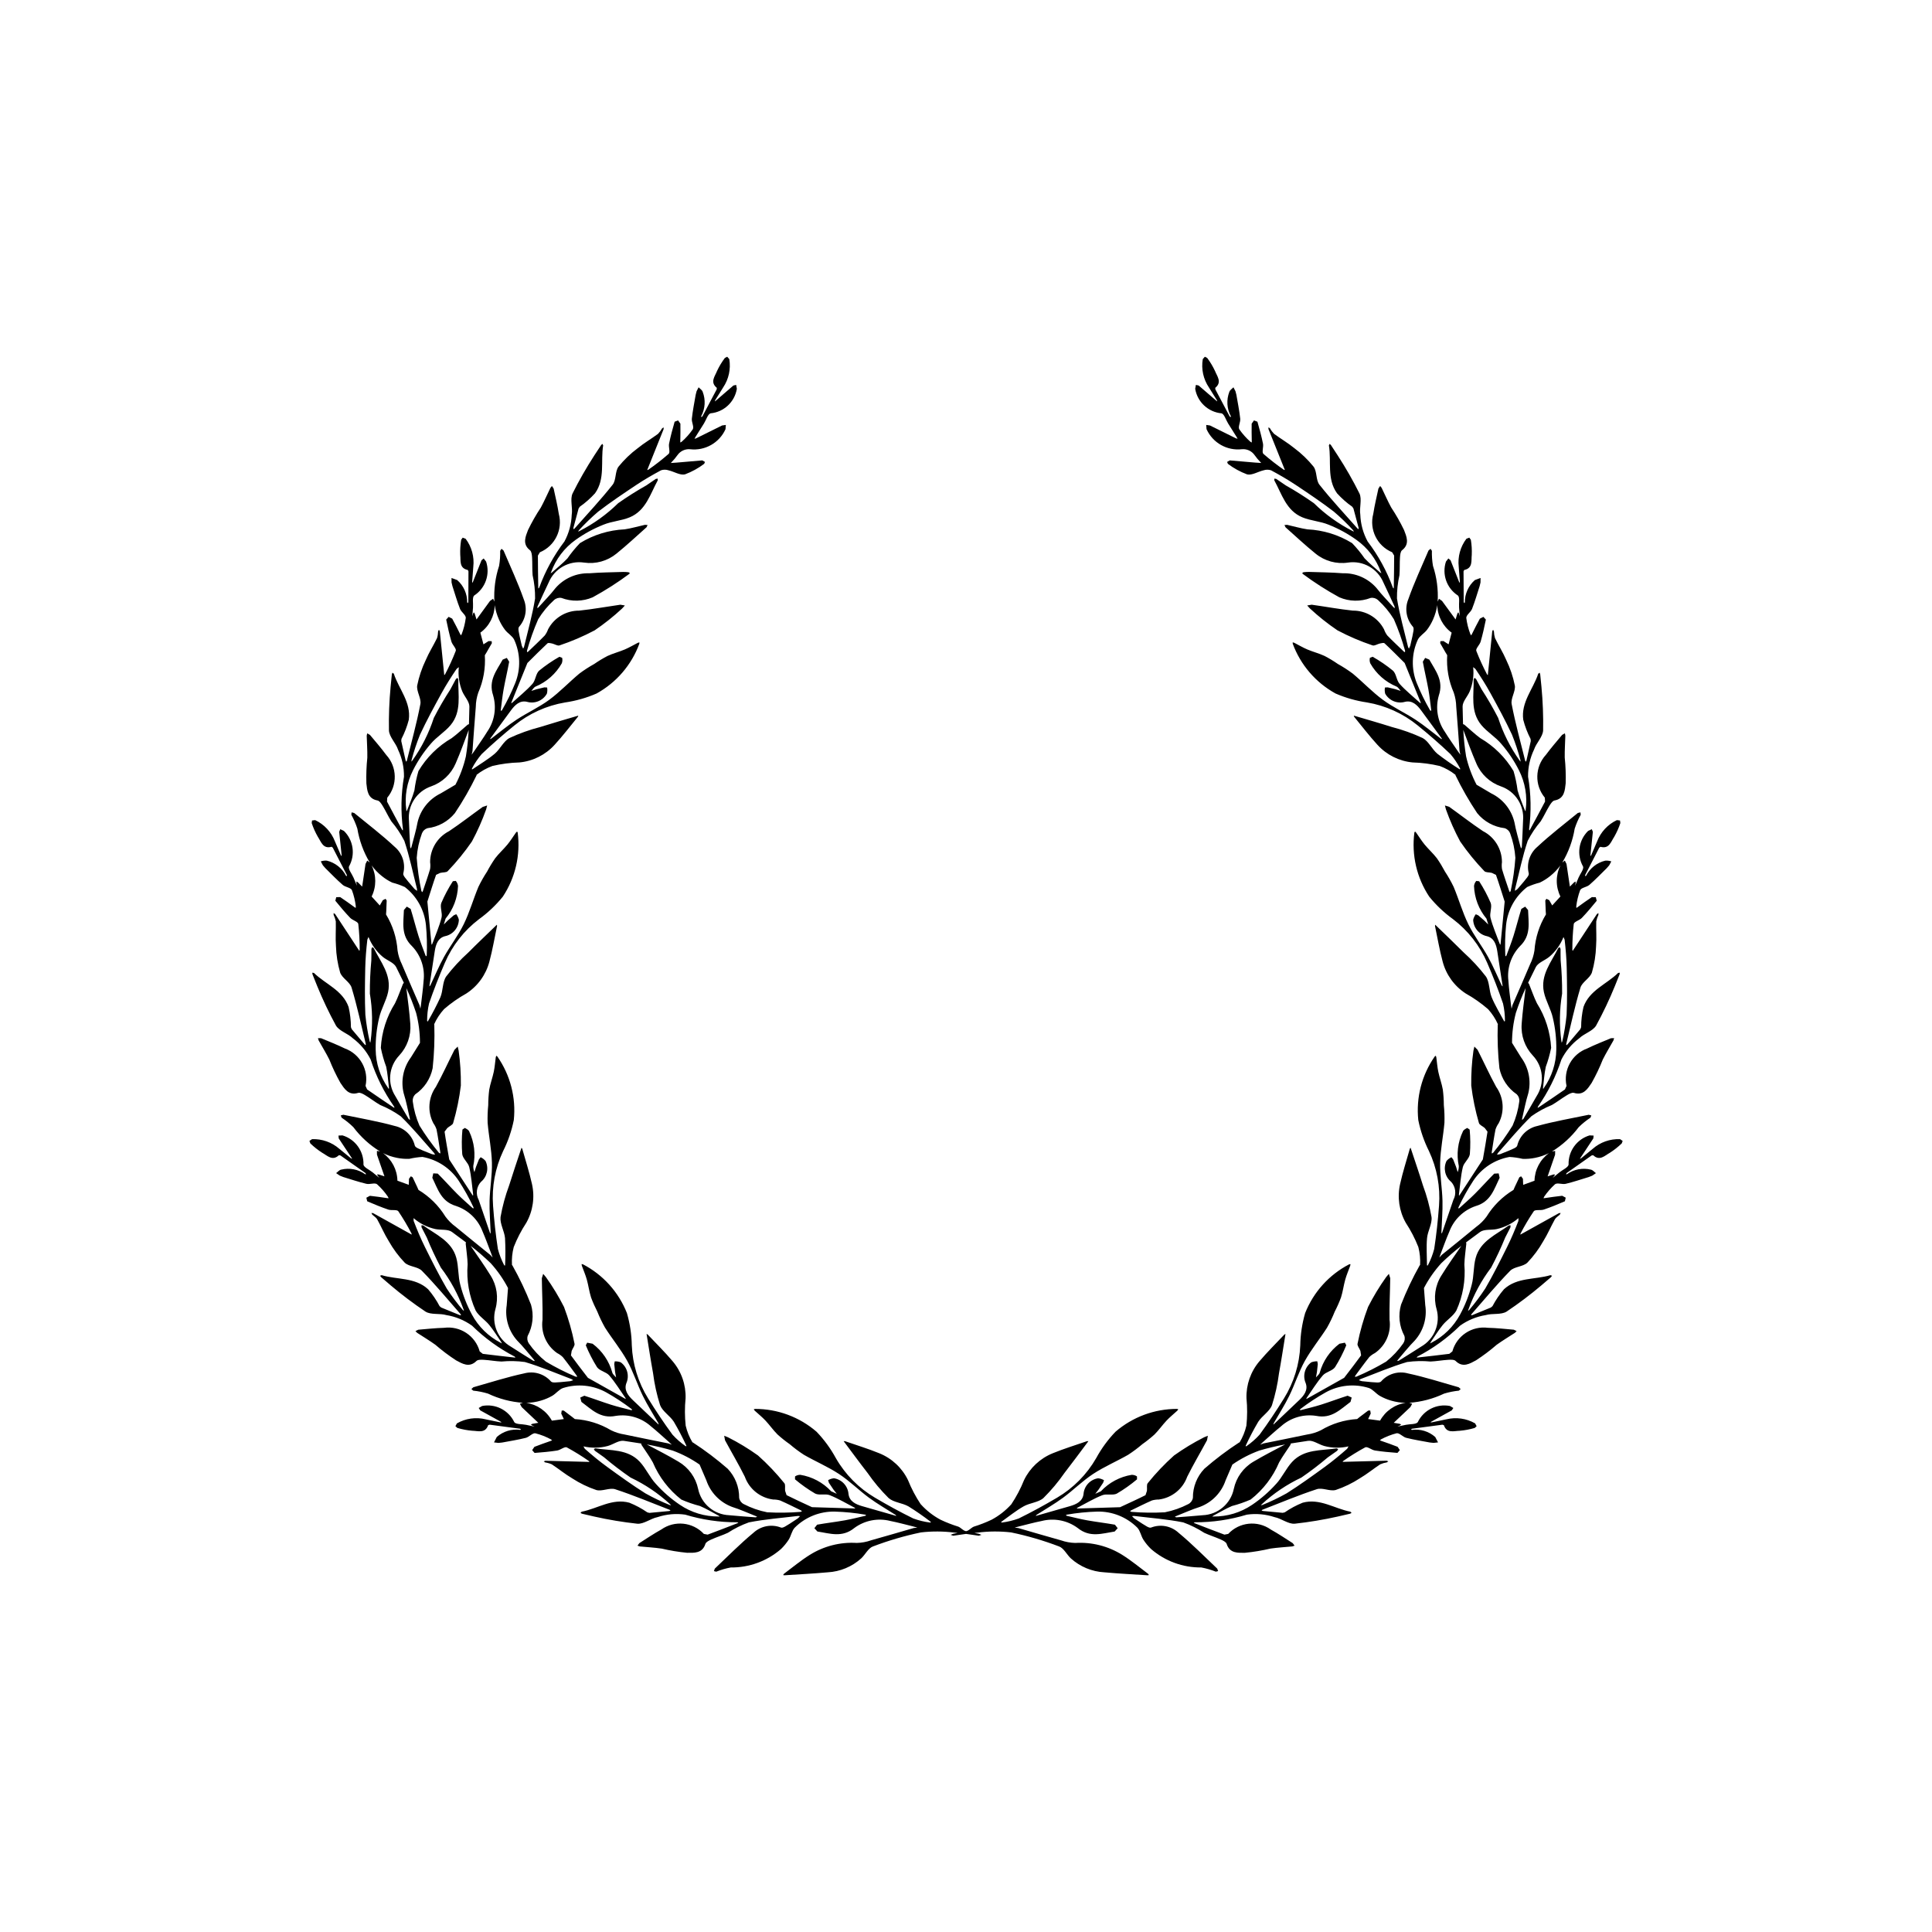 <?xml version="1.0" encoding="UTF-8"?>
<!-- Uploaded to: ICON Repo, www.svgrepo.com, Generator: ICON Repo Mixer Tools -->
<svg fill="#000000" width="800px" height="800px" version="1.1" viewBox="144 144 512 512" xmlns="http://www.w3.org/2000/svg">
 <path d="m388.01 542.66c-1.344-2.019-2.477-4.168-3.379-6.414-1.562-3.238-4.277-5.773-7.613-7.117-2.981-1.219-6.07-2.152-9.113-3.211l-0.324 0.012 0.168 0.23c2.051 2.731 4.066 5.492 6.164 8.184l0.004 0.004c1.648 2.383 3.516 4.606 5.57 6.644 1.344 1.188 3.602 1.277 5.25 2.207 2.019 1.254 3.977 2.609 5.859 4.062l0.121 0.184-0.23 0.051v-0.004c-1.52-0.191-3.016-0.555-4.457-1.082-3.457-1.695-6.844-3.551-10.16-5.512-4.301-2.535-7.867-6.144-10.355-10.473-1.387-2.551-3.106-4.902-5.113-6.996-4.535-3.922-10.336-6.07-16.332-6.055l-0.324 0.121 0.285 0.363c0.949 0.871 1.961 1.684 2.84 2.621 1.109 1.184 2.043 2.539 3.191 3.68 1.02 0.918 2.094 1.777 3.219 2.562 1.191 1.02 2.449 1.961 3.766 2.816 3.062 1.758 6.348 3.152 9.293 5.082 2.82 1.852 5.238 4.301 7.969 6.305 2.242 1.648 4.68 3.031 7.027 4.543l0.211 0.273-0.285-0.078-8.797-2.519c-1.715-0.496-3.367-1.27-3.598-3.219h-0.004c-0.164-2.113-1.762-3.84-3.856-4.168-0.547 0.055-1.074 0.227-1.547 0.504l0.215 0.699 1.195 1.789 0.883 1.125-1.488-0.668c-2.164-2.32-5.039-3.852-8.168-4.363-0.5-0.004-0.988 0.141-1.402 0.422l-0.012 0.773c1.668 1.406 3.453 2.668 5.336 3.769 1.086 0.555 2.719-0.027 3.887 0.438 2.273 0.906 4.394 2.188 6.578 3.316l0.188 0.188-0.301 0.012-11.184-0.344c-2.519-1.172-4.652-2.137-6.738-3.188l-0.383-1.137c-0.102-0.691 0.148-1.629-0.219-2.051v0.004c-2.121-2.629-4.449-5.078-6.969-7.328-2.519-1.805-5.172-3.414-7.938-4.812l-1.023-0.414 0.219 1.191c1.738 3.223 3.621 6.383 5.25 9.668 1.172 3.273 4.09 5.609 7.539 6.043 0.613-0.008 1.227 0.074 1.812 0.246 1.883 0.828 3.723 1.758 5.574 2.656l0.215 0.203-0.344 0.16h0.004c-2.949 0.242-5.914 0.281-8.867 0.117-2.176-0.426-4.281-1.164-6.246-2.188-0.633-0.332-1.07-0.938-1.191-1.641 0.031-2.867-1.059-5.633-3.035-7.711-2.906-2.531-5.988-4.859-9.219-6.961l-0.117-0.027c-0.828-1.379-1.438-2.879-1.801-4.445-0.254-2.41-0.266-4.84-0.023-7.254 0.109-3.594-1.121-7.098-3.457-9.832-2.074-2.457-4.383-4.719-6.59-7.062l-0.293-0.141 0.043 0.281c0.555 3.371 1.062 6.75 1.676 10.109v0.004c0.363 2.871 0.984 5.703 1.863 8.465 0.641 1.676 2.602 2.801 3.629 4.387 1.207 2.047 2.316 4.156 3.312 6.312l0.02 0.219-0.227-0.062h0.004c-1.262-0.875-2.418-1.891-3.449-3.023-2.281-3.102-4.422-6.316-6.453-9.59-2.637-4.238-4.129-9.09-4.332-14.078-0.051-2.898-0.488-5.777-1.297-8.562-2.207-5.574-6.352-10.168-11.676-12.93l-0.344-0.043 0.086 0.453c0.438 1.211 0.957 2.398 1.305 3.637 0.438 1.562 0.637 3.195 1.125 4.734v0.004c0.477 1.285 1.035 2.543 1.664 3.762 0.582 1.457 1.262 2.871 2.035 4.238 1.898 2.977 4.172 5.734 5.883 8.809 1.641 2.949 2.652 6.234 4.144 9.277 1.223 2.5 2.746 4.856 4.133 7.281l0.059 0.34-0.215-0.203-6.629-6.293c-1.293-1.234-2.398-2.684-1.703-4.519 0.836-1.949 0.219-4.219-1.488-5.481-0.508-0.203-1.055-0.293-1.605-0.266l-0.129 0.715 0.23 2.137 0.262 1.406c-0.348-0.426-0.891-0.801-1.008-1.281-0.844-3.055-2.684-5.746-5.223-7.648l-1.434-0.277-0.367 0.688c0.824 2.016 1.824 3.961 2.981 5.809 0.707 0.996 2.418 1.234 3.242 2.191 1.598 1.852 2.883 3.973 4.293 5.984l0.082 0.254-0.273-0.129-9.758-5.484c-1.688-2.203-3.133-4.043-4.5-5.945l0.188-1.188c0.234-0.656 0.887-1.375 0.754-1.918l0.004 0.004c-0.66-3.312-1.594-6.562-2.781-9.723-1.402-2.766-3.008-5.418-4.812-7.941l-0.715-0.84-0.355 1.156c0.047 3.668 0.254 7.336 0.18 11-0.477 3.441 1.023 6.863 3.883 8.844 0.551 0.273 1.055 0.633 1.492 1.059 1.285 1.605 2.484 3.281 3.711 4.938l0.102 0.277-0.383-0.02h0.004c-2.727-1.148-5.371-2.484-7.914-4-1.73-1.383-3.254-3.012-4.523-4.828-0.402-0.586-0.512-1.328-0.293-2.004 1.355-2.527 1.668-5.484 0.879-8.242-1.402-3.59-3.059-7.078-4.949-10.438l-0.102-0.074c-0.098-1.605 0.059-3.215 0.465-4.769 0.887-2.258 2.008-4.414 3.336-6.441 1.762-3.133 2.293-6.812 1.488-10.316-0.707-3.141-1.699-6.211-2.57-9.312l-0.195-0.258-0.09 0.273c-1.07 3.242-2.184 6.473-3.195 9.734-1.008 2.711-1.77 5.512-2.269 8.363-0.203 1.785 1.008 3.688 1.188 5.574 0.125 2.371 0.133 4.75 0.02 7.125l-0.082 0.203-0.172-0.16c-0.715-1.359-1.27-2.793-1.66-4.277-0.586-3.805-0.996-7.648-1.281-11.488l0.004 0.004c-0.375-4.981 0.547-9.969 2.676-14.484 1.301-2.594 2.25-5.348 2.82-8.195 0.621-5.961-0.93-11.945-4.367-16.855l-0.285-0.195-0.133 0.441c-0.172 1.277-0.262 2.57-0.527 3.828-0.336 1.59-0.918 3.125-1.199 4.723v-0.004c-0.172 1.363-0.262 2.734-0.266 4.106-0.156 1.562-0.211 3.129-0.16 4.699 0.301 3.519 1.043 7.016 1.137 10.531 0.09 3.371-0.535 6.75-0.621 10.141-0.07 2.781 0.184 5.574 0.289 8.363l-0.102 0.328-0.102-0.273-2.961-8.66c-0.852-1.559-0.617-3.488 0.586-4.793 1.641-1.344 2.144-3.637 1.219-5.543-0.359-0.418-0.801-0.758-1.301-0.988l-0.449 0.578-0.785 2.004-0.418 1.367v-0.008c-0.203-0.508-0.305-1.051-0.301-1.602 0.664-3.102 0.281-6.336-1.09-9.199-0.172-0.402-0.715-0.68-1.145-0.906l-0.641 0.434h0.004c-0.203 2.172-0.219 4.356-0.047 6.531 0.164 1.211 1.574 2.215 1.859 3.445 0.555 2.383 0.715 4.856 1.035 7.293l-0.047 0.266-0.184-0.238-6.113-9.379c-0.473-2.734-0.906-5.039-1.234-7.356l0.719-0.961c0.512-0.477 1.422-0.805 1.559-1.352v-0.008c0.945-3.242 1.629-6.555 2.035-9.906 0.039-3.098-0.156-6.195-0.59-9.262l-0.246-1.07-0.852 0.859c-1.656 3.273-3.172 6.621-4.938 9.832-2.019 2.832-2.269 6.559-0.652 9.637 0.359 0.496 0.641 1.047 0.832 1.629 0.395 2.016 0.684 4.059 1.008 6.094l-0.039 0.293-0.328-0.191-0.004-0.004c-1.883-2.281-3.606-4.688-5.16-7.207-0.891-2.031-1.488-4.176-1.773-6.375-0.09-0.707 0.156-1.414 0.664-1.914 2.371-1.613 4.019-4.09 4.598-6.898 0.418-3.832 0.566-7.691 0.445-11.543l-0.051-0.109c0.656-1.469 1.543-2.82 2.621-4.016 1.832-1.586 3.82-2.981 5.938-4.16 3.012-1.961 5.184-4.977 6.094-8.453 0.832-3.109 1.371-6.293 2.031-9.445l-0.051-0.32-0.207 0.199c-2.449 2.379-4.938 4.727-7.34 7.148-2.152 1.938-4.121 4.07-5.887 6.367-1.008 1.484-0.805 3.734-1.527 5.488h0.004c-0.992 2.164-2.086 4.273-3.289 6.328l-0.168 0.141-0.074-0.227c0-1.531 0.168-3.062 0.508-4.559 1.25-3.641 2.66-7.231 4.188-10.77 1.973-4.586 5.098-8.582 9.078-11.598 2.352-1.699 4.465-3.703 6.289-5.957 3.316-4.996 4.715-11.023 3.941-16.969l-0.16-0.301-0.324 0.324c-0.746 1.051-1.422 2.156-2.238 3.148-1.031 1.25-2.262 2.348-3.246 3.629h0.004c-0.785 1.125-1.5 2.301-2.141 3.516-0.863 1.309-1.637 2.676-2.316 4.09-1.355 3.258-2.324 6.699-3.871 9.859-1.48 3.031-3.602 5.742-5.246 8.699-1.352 2.434-2.418 5.027-3.617 7.547l-0.246 0.242 0.039-0.289 1.383-9.043c0.273-1.766 0.832-3.5 2.738-3.981l0.008 0.004c2.078-0.43 3.586-2.234 3.644-4.356-0.125-0.531-0.363-1.031-0.695-1.469l-0.664 0.301-1.621 1.41-1.008 1.016 0.473-1.562-0.004 0.008c2.027-2.441 3.184-5.488 3.297-8.656-0.059-0.496-0.266-0.965-0.598-1.34l-0.77 0.086v0.004c-1.18 1.832-2.207 3.762-3.062 5.766-0.414 1.148 0.367 2.691 0.055 3.914-0.605 2.367-1.613 4.637-2.457 6.945l-0.164 0.211-0.051-0.301-1.074-11.145c0.844-2.644 1.527-4.883 2.309-7.086l1.09-0.512c0.672-0.184 1.637-0.059 2.008-0.48 2.34-2.434 4.477-5.055 6.387-7.836 1.473-2.727 2.731-5.562 3.769-8.484l0.281-1.07-1.152 0.367c-2.984 2.133-5.875 4.398-8.926 6.43v0.004c-3.098 1.578-5.043 4.766-5.039 8.242 0.09 0.605 0.086 1.223-0.012 1.828-0.586 1.973-1.273 3.914-1.93 5.867l-0.172 0.238-0.203-0.324 0.004 0.004c-0.613-2.894-1.027-5.828-1.238-8.781 0.148-2.211 0.613-4.391 1.379-6.469 0.25-0.668 0.793-1.18 1.477-1.391 2.844-0.332 5.449-1.766 7.258-3.988 2.148-3.203 4.066-6.555 5.746-10.023v-0.125c1.262-0.996 2.672-1.789 4.18-2.344 2.359-0.559 4.766-0.875 7.191-0.941 3.574-0.344 6.894-2.012 9.312-4.672 2.176-2.367 4.133-4.941 6.176-7.43l0.102-0.301-0.273 0.078c-3.273 0.973-6.562 1.906-9.816 2.938h-0.004c-2.805 0.723-5.535 1.699-8.16 2.922-1.582 0.848-2.449 2.934-3.894 4.16-1.809 1.527-3.883 2.742-5.844 4.086l-0.215 0.051 0.031-0.234v-0.004c0.707-1.359 1.57-2.633 2.562-3.801 2.789-2.652 5.707-5.188 8.695-7.613h0.004c3.871-3.152 8.492-5.246 13.414-6.078 2.871-0.414 5.676-1.211 8.336-2.367 5.25-2.894 9.281-7.586 11.348-13.215v-0.348l-0.438 0.141c-1.145 0.586-2.258 1.254-3.441 1.754-1.496 0.633-3.09 1.035-4.559 1.715-1.219 0.633-2.394 1.344-3.523 2.125-1.371 0.762-2.688 1.613-3.945 2.551-2.711 2.262-5.16 4.863-7.992 6.953-2.719 2-5.852 3.418-8.68 5.281-2.328 1.531-4.469 3.336-6.699 5.016l-0.328 0.102 0.168-0.238 5.414-7.375c1.059-1.438 2.359-2.719 4.269-2.258h-0.004c2.043 0.582 4.215-0.316 5.25-2.168 0.137-0.531 0.16-1.086 0.062-1.625l-0.727-0.039-2.094 0.504-1.359 0.438c0.375-0.402 0.68-0.984 1.141-1.164v-0.004c2.926-1.223 5.363-3.387 6.926-6.144 0.18-0.465 0.211-0.977 0.094-1.461l-0.723-0.277c-1.898 1.074-3.699 2.309-5.387 3.691-0.898 0.824-0.918 2.559-1.762 3.496-1.637 1.812-3.574 3.363-5.394 5.016l-0.242 0.113 0.094-0.289 4.203-10.375c1.973-1.953 3.617-3.621 5.328-5.215 0.211-0.195 0.805-0.047 1.199 0.039 0.684 0.148 1.477 0.707 2 0.504h0.004c3.199-1.074 6.309-2.406 9.293-3.984 2.566-1.738 4.996-3.668 7.266-5.777l0.746-0.816-1.191-0.203c-3.629 0.512-7.246 1.18-10.887 1.566l-0.004 0.004c-3.477-0.035-6.68 1.887-8.281 4.973-0.203 0.578-0.496 1.121-0.863 1.609-1.43 1.48-2.941 2.879-4.422 4.305l-0.262 0.137-0.035-0.379c0.797-2.852 1.789-5.641 2.969-8.355 1.156-1.891 2.578-3.609 4.219-5.098 0.527-0.48 1.25-0.684 1.949-0.555 2.68 1.023 5.652 0.961 8.285-0.172 3.387-1.844 6.637-3.926 9.73-6.227l0.078-0.25-0.316-0.156v-0.004c-0.473-0.055-0.949-0.086-1.426-0.082-2.992 0.102-5.988 0.121-8.969 0.355-3.414-0.102-6.695 1.332-8.945 3.91-1.383 1.789-2.992 3.402-4.504 5.094l-0.316 0.27 0.031-0.449c0.973-2.117 1.93-4.238 2.945-6.336 1.535-3.723 5.41-5.922 9.395-5.324 3.07 0.453 6.191-0.406 8.594-2.375 2.746-2.215 5.324-4.637 7.965-6.984l0.281-0.594-0.695-0.055c-1.797 0.395-3.57 0.93-5.383 1.199-4.195 0.191-8.273 1.449-11.848 3.652-1.211 1.262-2.32 2.613-3.32 4.051-1.27 1.344-2.731 2.508-4.113 3.742l-0.332 0.191 0.133-0.309c1.242-3.434 3.496-6.406 6.469-8.527 2.285-1.637 4.766-2.992 7.379-4.027 2.215-0.922 4.769-1.039 6.984-1.965 4.289-1.789 5.422-6.164 7.422-9.801l-0.02-0.457-0.508 0.09-2.523 1.727h-0.004c-2.555 1.441-5.039 3.012-7.438 4.703-3.016 2.961-6.469 5.445-10.238 7.367l-0.379 0.164 0.211-0.359c1.602-1.746 3.305-3.394 5.109-4.934 3.277-2.508 6.715-4.816 10.152-7.106 2.098-1.398 4.289-2.656 6.504-3.852h-0.004c0.645-0.215 1.34-0.215 1.98 0 1.48 0.34 3.066 1.383 4.363 1.082 1.828-0.68 3.547-1.625 5.102-2.801l0.203-0.504-0.707-0.402-6.719 0.582-1.621 0.109 1.008-1.109 0.719-0.934h0.004c0.75-1.105 2.039-1.719 3.371-1.602 3.949 0.461 7.746-1.684 9.387-5.309l0.09-1.133-0.992 0.141-6.871 3.402-0.441 0.129 0.207-0.402 2.305-3.668c0.582-0.93 1.031-2.531 1.766-2.676l-0.004-0.004c3.519-0.344 6.367-3.004 6.949-6.492l-0.184-1.039-0.734 0.164-4.648 4.012-0.27 0.203 0.102-0.332 2.102-3.367h-0.004c1.488-2.203 2.07-4.891 1.633-7.512l-0.555-0.633-0.613 0.316c-0.809 1.074-1.5 2.223-2.07 3.438-0.547 1.418-1.941 2.965-0.078 4.484l-0.02 0.402-3.809 7.199-0.285 0.156-0.012-0.23c1.066-2 1.207-4.367 0.387-6.477-0.152-0.465-0.707-0.797-1.078-1.188l-0.535 1.047-0.242 0.957c-0.359 2.098-0.785 4.191-1.012 6.305-0.102 0.934 0.625 2.137 0.25 2.816-0.848 1.219-1.84 2.328-2.953 3.312l-0.359 0.195v-0.402c0.02-1.531 0.07-3.062 0.027-4.59l-0.613-0.863-0.914 0.344c-0.551 1.926-1.086 3.863-1.477 5.824-0.18 0.887 0.359 2.25-0.102 2.688-1.723 1.512-3.531 2.922-5.418 4.223l-0.273 0.078 0.086-0.219 4.266-10.633-0.012-0.469-0.398 0.281v-0.004c-0.297 0.531-0.66 1.02-1.082 1.457-1.758 1.301-3.668 2.402-5.352 3.781h-0.004c-1.906 1.418-3.629 3.07-5.121 4.922-0.934 1.285-0.574 3.539-1.543 4.766-3.199 4.039-6.738 7.809-10.152 11.676l-0.262 0.09 0.027-0.367 1.363-5.082 0.316-0.48c1.477-1.035 2.832-2.231 4.043-3.566 2.738-3.816 1.453-8.449 2.152-12.695l-0.207-0.402-0.332 0.324-1.832 2.785v0.004c-2.102 3.238-4.019 6.59-5.742 10.043-0.707 1.574 0.082 3.758-0.211 5.602h-0.004c-0.086 2.484-0.742 4.914-1.926 7.102-2.824 3.719-5.078 7.836-6.684 12.219l-0.203 0.266-0.055-0.227c-0.043-2.828-0.098-5.668-0.098-8.5l0.527-0.883h0.004c3.977-1.664 6.117-6.008 5.008-10.176-0.348-2.254-0.887-4.477-1.367-6.707l-0.457-0.688-0.395 0.492c-0.848 1.734-1.613 3.512-2.535 5.207h0.004c-1.27 1.91-2.402 3.902-3.402 5.961-0.625 1.664-1.617 3.723 0.516 5.371 0.43 0.332 0.512 1.262 0.555 1.93 0.102 1.559 0.008 3.129 0.141 4.688 0.457 2.023 0.676 4.094 0.656 6.168-0.695 4.324-1.914 8.566-2.93 12.84l-0.23 0.465-0.355-0.758-0.574-2.492c-0.129-0.863-0.555-2.098-0.152-2.555 1.77-1.992 2.25-4.816 1.242-7.281-1.539-4.394-3.535-8.633-5.359-12.926l-0.539-0.461-0.355 0.531c0.035 1.336-0.059 2.672-0.285 3.988-1.004 3.055-1.426 6.269-1.246 9.48l-0.348-0.762-0.816 0.582-3.578 4.91-0.48-1.57-0.238-0.328-0.184 0.352-0.207 0.691 0.184-2.309c0.086-1.094-0.258-2.719 0.328-3.191h-0.004c2.961-1.934 4.254-5.613 3.152-8.977l-0.648-0.84-0.574 0.484-2.266 5.707-0.145 0.301-0.066-0.34 0.301-3.957v0.004c0.301-2.641-0.43-5.293-2.031-7.414l-0.781-0.301-0.402 0.566v-0.004c-0.219 1.324-0.301 2.668-0.246 4.004 0.172 1.512-0.348 3.527 2.008 4.008l0.172 0.371-0.035 8.148-0.18 0.27-0.121-0.195c0.023-2.266-0.945-4.434-2.652-5.926l-1.508-0.555 0.012 1.18 0.23 0.961c0.656 2.023 1.242 4.078 2.019 6.059 0.344 0.871 1.543 1.605 1.527 2.379l-0.004-0.004c-0.188 1.473-0.551 2.918-1.082 4.301l-0.227 0.336-0.188-0.348c-0.691-1.363-1.355-2.746-2.102-4.082l-0.941-0.48-0.652 0.727c0.402 1.961 0.828 3.926 1.387 5.844 0.254 0.871 1.359 1.828 1.152 2.434-0.828 2.137-1.781 4.223-2.848 6.246l-0.207 0.195-0.023-0.234-1.152-11.395-0.227-0.414-0.223 0.434v0.004c-0.016 0.605-0.109 1.207-0.285 1.789-0.957 1.965-2.141 3.828-2.996 5.832-1.031 2.141-1.793 4.402-2.262 6.731-0.234 1.57 1.133 3.402 0.84 4.938-0.965 5.062-2.356 10.039-3.594 15.051l-0.184 0.203-0.137-0.34-1.148-5.129 0.055-0.574c0.832-1.602 1.48-3.289 1.934-5.039 0.66-4.652-2.621-8.16-3.969-12.25l-0.367-0.254-0.148 0.445-0.332 3.316c-0.363 3.844-0.508 7.703-0.438 11.562 0.102 1.723 1.812 3.293 2.406 5.062l-0.004 0.004c1.074 2.238 1.617 4.699 1.582 7.184-0.785 4.602-0.875 9.297-0.27 13.926l-0.059 0.328-0.148-0.172c-1.348-2.492-2.707-4.981-4.016-7.492l0.059-1.027c2.758-3.32 2.641-8.168-0.277-11.348-1.352-1.836-2.856-3.559-4.316-5.309l-0.723-0.402-0.125 0.621c0.051 1.93 0.195 3.859 0.16 5.789h0.004c-0.238 2.277-0.324 4.566-0.254 6.856 0.215 1.766 0.289 4.047 2.941 4.523 0.539 0.094 1.039 0.879 1.387 1.449 0.812 1.332 1.453 2.773 2.293 4.09l0.004 0.004c1.34 1.582 2.496 3.312 3.438 5.16 1.387 4.156 2.266 8.48 3.348 12.738l0.012 0.52-0.664-0.504-1.66-1.941c-0.516-0.707-1.465-1.602-1.316-2.191 0.645-2.586-0.234-5.312-2.269-7.031-3.402-3.184-7.137-6.016-10.742-8.977l-0.688-0.164-0.07 0.637c0.648 1.168 1.18 2.394 1.59 3.664 0.527 3.172 1.641 6.219 3.285 8.98l-0.66-0.508-0.453 0.895-0.898 6.008-1.156-1.172-0.363-0.18v0.395l0.141 0.715-0.906-2.133c-0.43-1.008-1.492-2.293-1.188-2.981l-0.004 0.004c1.73-3.086 1.172-6.949-1.359-9.418l-0.965-0.445-0.281 0.699 0.637 6.109 0.012 0.336-0.219-0.27-1.562-3.648c-0.957-2.481-2.832-4.496-5.234-5.633l-0.832 0.094-0.09 0.688c0.422 1.273 0.973 2.5 1.641 3.66 0.852 1.254 1.324 3.285 3.637 2.621l0.316 0.254 3.727 7.242-0.031 0.316-0.191-0.117c-1.031-2.019-2.894-3.492-5.098-4.023-0.539-0.035-1.078 0.031-1.594 0.203l0.555 1.039 0.648 0.746c1.52 1.492 2.992 3.039 4.598 4.434 0.707 0.617 2.117 0.707 2.453 1.402h-0.004c0.52 1.395 0.863 2.844 1.035 4.316l-0.043 0.402-0.336-0.227c-1.246-0.891-2.473-1.809-3.754-2.644l-1.055 0.012-0.242 0.945c1.266 1.551 2.551 3.094 3.938 4.539 0.625 0.652 2.051 0.992 2.148 1.621l-0.004 0.004c0.258 2.277 0.383 4.566 0.371 6.859l-0.094 0.27-0.125-0.199-6.293-9.574-0.395-0.258v0.488c0.266 0.543 0.461 1.121 0.578 1.719 0.062 2.184-0.125 4.383 0.043 6.551 0.074 2.375 0.445 4.731 1.109 7.016 0.52 1.5 2.578 2.492 3.031 3.988 1.488 4.938 2.559 9.992 3.781 15.004l-0.07 0.258-0.273-0.227-3.394-4.016-0.215-0.527c-0.008-1.809-0.215-3.606-0.625-5.363-1.562-4.426-6.098-6.023-9.184-9.02l-0.445-0.059 0.074 0.457 1.242 3.094c1.461 3.574 3.117 7.062 4.965 10.453 0.891 1.48 3.133 2.078 4.477 3.375 1.988 1.488 3.606 3.418 4.727 5.637 1.438 4.441 3.527 8.645 6.211 12.469l0.102 0.32-0.223-0.082c-2.348-1.59-4.707-3.164-7.031-4.785l-0.422-0.938c0.91-4.215-1.438-8.457-5.492-9.926-2.047-1-4.18-1.832-6.285-2.711l-0.828-0.016 0.184 0.605c0.941 1.688 1.961 3.332 2.82 5.055v-0.004c0.844 2.133 1.828 4.203 2.949 6.199 1.008 1.469 2.129 3.453 4.703 2.644 0.52-0.164 1.328 0.301 1.898 0.648 1.34 0.805 2.574 1.785 3.93 2.562h0.004c1.922 0.781 3.742 1.781 5.434 2.984 3.152 3.039 5.938 6.469 8.867 9.742l0.25 0.457-0.824-0.148-2.367-0.949c-0.781-0.383-2.039-0.742-2.184-1.336-0.629-2.59-2.668-4.598-5.269-5.18-4.488-1.246-9.102-2.027-13.672-2.984l-0.684 0.18 0.23 0.598c1.117 0.734 2.156 1.574 3.109 2.512 1.934 2.566 4.332 4.754 7.07 6.438l-0.824-0.152 0.012 1 1.984 5.742-1.566-0.504-0.402 0.008 0.184 0.352 0.449 0.566-1.789-1.473c-0.848-0.684-2.383-1.332-2.434-2.078 0.105-3.535-2.18-6.699-5.566-7.719l-1.059 0.051 0.07 0.75 3.391 5.121 0.168 0.293-0.316-0.137-3.074-2.508c-1.996-1.754-4.59-2.672-7.246-2.57l-0.691 0.465 0.238 0.652h-0.004c0.965 0.934 2.019 1.766 3.148 2.488 1.336 0.719 2.695 2.301 4.434 0.641l0.402 0.07 6.66 4.691 0.117 0.301-0.227-0.016c-1.848-1.316-4.18-1.758-6.379-1.211-0.48 0.094-0.879 0.605-1.316 0.918l0.977 0.664 0.914 0.367c2.039 0.621 4.059 1.309 6.125 1.801 0.906 0.219 2.199-0.352 2.82 0.105l0.004 0.004c1.102 0.996 2.082 2.117 2.914 3.348l0.148 0.379-0.402-0.051c-1.512-0.211-3.023-0.457-4.547-0.605l-0.934 0.504 0.219 0.945c1.84 0.789 3.695 1.562 5.59 2.203 0.859 0.289 2.277-0.07 2.656 0.441 1.281 1.902 2.453 3.875 3.504 5.91l0.043 0.281-0.203-0.113-10.012-5.574-0.469-0.047 0.23 0.43c0.434 0.426 1.027 0.754 1.309 1.258 1.066 1.906 1.914 3.941 3.074 5.789 1.168 2.07 2.59 3.988 4.234 5.703 1.156 1.09 3.441 1.016 4.535 2.133 3.602 3.684 6.891 7.672 10.297 11.547l0.059 0.262-0.359-0.074-4.867-1.988-0.438-0.371c-0.84-1.598-1.855-3.094-3.031-4.465-3.438-3.199-8.195-2.512-12.32-3.742l-0.422 0.152 0.277 0.371 2.535 2.168-0.004 0.004c2.949 2.492 6.031 4.82 9.238 6.965 1.473 0.906 3.742 0.395 5.531 0.922 2.453 0.398 4.781 1.359 6.801 2.805 3.328 3.273 7.129 6.031 11.277 8.18l0.238 0.238-0.23 0.027c-2.82-0.32-5.637-0.621-8.445-0.984l-0.805-0.637-0.008-0.004c-1.145-4.156-5.188-6.824-9.461-6.254-2.277 0.059-4.551 0.312-6.824 0.504l-0.742 0.367 0.441 0.449c1.613 1.059 3.281 2.047 4.844 3.176 1.73 1.496 3.562 2.875 5.484 4.125 1.574 0.836 3.488 2.074 5.394 0.168 0.387-0.387 1.316-0.348 1.984-0.309 1.559 0.094 3.109 0.391 4.668 0.457l-0.004-0.004c2.066-0.195 4.144-0.152 6.199 0.129 4.203 1.238 8.254 2.984 12.367 4.535l0.434 0.289-0.801 0.254-2.539 0.25c-0.871 0.023-2.148 0.285-2.551-0.172v0.004c-1.754-2.008-4.492-2.844-7.066-2.156-4.555 0.973-9.008 2.418-13.504 3.684l-0.523 0.477 0.484 0.422c1.328 0.133 2.637 0.398 3.914 0.785 2.906 1.383 6.039 2.207 9.246 2.438l-0.801 0.246 0.477 0.883 4.418 4.172-1.621 0.277-0.355 0.203 0.324 0.227 0.66 0.297-2.266-0.473c-1.074-0.223-2.734-0.086-3.125-0.727l0.004-0.004c-1.543-3.184-5.035-4.934-8.508-4.262l-0.914 0.535 0.414 0.633 5.375 2.969 0.281 0.184-0.344 0.023-3.883-0.805-0.004-0.008c-2.582-0.629-5.309-0.242-7.613 1.082l-0.402 0.738 0.512 0.465c1.285 0.383 2.606 0.633 3.941 0.75 1.52 0.02 3.453 0.789 4.231-1.484l0.387-0.125 8.074 1.074 0.242 0.211-0.207 0.09v0.004c-2.246-0.312-4.516 0.379-6.215 1.883l-0.734 1.434 1.172 0.137 0.984-0.102c2.094-0.395 4.203-0.719 6.262-1.238 0.906-0.23 1.785-1.332 2.551-1.215v0.004c1.438 0.367 2.824 0.91 4.133 1.617l0.301 0.266-0.379 0.145c-1.441 0.516-2.898 0.996-4.316 1.566l-0.594 0.875 0.641 0.738c1.996-0.152 4-0.324 5.977-0.637 0.895-0.141 1.984-1.117 2.559-0.836 2.016 1.094 3.969 2.301 5.844 3.617l0.168 0.23h-0.234l-11.453-0.301-0.438 0.172 0.402 0.273c0.602 0.09 1.188 0.262 1.742 0.508 1.828 1.195 3.527 2.606 5.402 3.707v0.004c1.996 1.293 4.144 2.336 6.394 3.094 1.527 0.43 3.519-0.691 5.004-0.207 4.898 1.598 9.66 3.609 14.473 5.469l0.172 0.203-0.352 0.102-5.234 0.492-0.555-0.145c-1.484-1.027-3.078-1.883-4.754-2.555-4.527-1.242-8.43 1.57-12.652 2.387l-0.301 0.332 0.418 0.203 3.25 0.75c3.766 0.848 7.578 1.48 11.414 1.898 1.723 0.117 3.5-1.383 5.328-1.746 2.356-0.785 4.863-1.012 7.328-0.664 4.465 1.359 9.109 2.043 13.777 2.027l0.32 0.102-0.191 0.129c-2.644 1.023-5.281 2.055-7.941 3.039l-1.008-0.188v-0.004c-2.941-3.152-7.762-3.648-11.285-1.16-1.992 1.109-3.891 2.383-5.816 3.609l-0.488 0.668 0.598 0.203c1.922 0.191 3.856 0.293 5.762 0.57l0.004-0.004c2.231 0.527 4.492 0.898 6.773 1.121 1.781 0.012 4.051 0.223 4.859-2.352 0.164-0.52 1.008-0.918 1.613-1.191 1.426-0.641 2.934-1.094 4.348-1.758l-0.004 0.004c1.738-1.133 3.602-2.059 5.555-2.758 4.297-0.852 8.699-1.176 13.059-1.707l0.516 0.055-0.59 0.594-2.133 1.398c-0.766 0.426-1.773 1.25-2.344 1.031l0.004-0.004c-2.481-0.965-5.297-0.438-7.262 1.363-3.59 2.973-6.867 6.312-10.262 9.516l-0.242 0.668 0.621 0.148c1.242-0.496 2.527-0.871 3.84-1.117 4.879 0.055 9.609-1.676 13.301-4.867 0.785-0.758 1.48-1.602 2.07-2.519 0.621-0.992 0.805-2.324 1.574-3.144 2.82-2.824 6.68-4.371 10.668-4.273 2.684 0.078 5.356 0.348 7.996 0.805l0.273 0.109-0.195 0.188c-1.82 0.414-3.629 0.883-5.465 1.211-2.434 0.434-4.898 0.719-7.332 1.152l-0.727 0.934 0.805 0.875c3.312 0.504 6.531 1.703 9.773-0.922 2.738-2.027 6.238-2.715 9.535-1.875 2.043 0.402 4.059 0.965 6.082 1.457l1.098 0.301-0.957 0.117c-3.777 1.086-7.543 2.207-11.328 3.258v0.004c-1.207 0.422-2.477 0.656-3.754 0.688-4.398-0.273-8.766 0.84-12.496 3.18-2.383 1.492-4.559 3.316-6.82 4.996l-0.227 0.344 0.395 0.051c3.809-0.25 7.617-0.441 11.418-0.785 3.301-0.176 6.445-1.48 8.898-3.699 1.086-1.02 1.855-2.703 3.106-3.156 4.133-1.574 8.387-2.816 12.719-3.719 2.941-0.34 5.918-0.32 8.859 0.051l0.871 0.102-1.156 0.203-0.715 0.285 0.691 0.238 3.394-0.484 3.394 0.484 0.688-0.238-0.715-0.285-1.156-0.203 0.871-0.102c2.941-0.375 5.918-0.391 8.863-0.051 4.328 0.898 8.582 2.144 12.715 3.719 1.25 0.453 2.019 2.137 3.106 3.156 2.453 2.215 5.598 3.523 8.898 3.699 3.797 0.344 7.613 0.535 11.418 0.785l0.395-0.051-0.223-0.34c-2.262-1.684-4.434-3.508-6.82-4.996-3.731-2.34-8.098-3.453-12.496-3.18-1.277-0.035-2.547-0.266-3.758-0.688-3.785-1.051-7.559-2.176-11.328-3.258l-0.957-0.121 1.102-0.301c2.023-0.492 4.035-1.055 6.082-1.457 3.297-0.84 6.797-0.152 9.535 1.875 3.242 2.625 6.461 1.43 9.773 0.922l0.805-0.875-0.727-0.934c-2.434-0.43-4.894-0.719-7.332-1.152-1.836-0.324-3.648-0.797-5.465-1.211l-0.199-0.195 0.273-0.109c2.644-0.457 5.316-0.727 7.996-0.805 3.992-0.098 7.848 1.445 10.668 4.269 0.766 0.82 0.957 2.152 1.574 3.144l0.004 0.004c0.586 0.918 1.281 1.762 2.07 2.516 3.691 3.195 8.422 4.926 13.301 4.871 1.312 0.246 2.598 0.621 3.836 1.113l0.621-0.148-0.242-0.656c-3.394-3.203-6.676-6.551-10.262-9.516l-0.004-0.004c-1.961-1.801-4.773-2.328-7.258-1.363-0.57 0.219-1.578-0.605-2.344-1.031l-2.129-1.398-0.59-0.594 0.516-0.055c4.359 0.531 8.766 0.855 13.059 1.707 1.953 0.703 3.816 1.629 5.555 2.758 1.41 0.664 2.922 1.121 4.348 1.758 0.609 0.273 1.453 0.672 1.613 1.191 0.805 2.574 3.078 2.359 4.859 2.352 2.277-0.223 4.539-0.598 6.769-1.121 1.914-0.277 3.844-0.379 5.766-0.57l0.598-0.203-0.484-0.66c-1.926-1.227-3.824-2.504-5.816-3.609v-0.004c-3.523-2.488-8.34-1.992-11.285 1.164l-1.008 0.188c-2.66-0.98-5.301-2.016-7.941-3.039l-0.191-0.129 0.32-0.102c4.668 0.016 9.309-0.668 13.773-2.027 2.461-0.348 4.969-0.121 7.328 0.66 1.832 0.363 3.606 1.863 5.328 1.746 3.836-0.422 7.648-1.055 11.414-1.898l3.25-0.75 0.418-0.203-0.301-0.332c-4.223-0.816-8.121-3.629-12.652-2.387-1.676 0.672-3.269 1.527-4.75 2.555l-0.559 0.129-5.234-0.492-0.352-0.102 0.172-0.203c4.812-1.859 9.574-3.871 14.477-5.469 1.484-0.484 3.477 0.641 5.004 0.207l-0.004 0.004c2.254-0.758 4.402-1.797 6.394-3.094 1.879-1.102 3.574-2.512 5.402-3.707h0.004c0.555-0.246 1.141-0.418 1.742-0.512l0.402-0.273-0.438-0.172-11.453 0.301h-0.234l0.16-0.223c1.879-1.32 3.828-2.527 5.844-3.621 0.574-0.281 1.664 0.695 2.559 0.836 1.977 0.312 3.977 0.484 5.977 0.637l0.637-0.734-0.594-0.875c-1.418-0.574-2.871-1.055-4.316-1.566l-0.379-0.145 0.301-0.266v-0.004c1.309-0.703 2.695-1.246 4.133-1.617 0.766-0.117 1.641 0.984 2.551 1.215 2.062 0.52 4.172 0.844 6.262 1.238l0.98 0.102 1.184-0.129-0.742-1.426c-1.695-1.504-3.965-2.195-6.211-1.883l-0.211-0.098 0.246-0.211 8.074-1.074 0.387 0.125c0.777 2.273 2.715 1.504 4.231 1.484v-0.004c1.336-0.113 2.656-0.363 3.941-0.742l0.512-0.465-0.398-0.746c-2.305-1.32-5.031-1.707-7.613-1.078l-3.887 0.805-0.344-0.023 0.281-0.184 5.375-2.969 0.414-0.633-0.914-0.535v0.004c-3.473-0.668-6.961 1.082-8.504 4.262-0.387 0.641-2.047 0.504-3.125 0.727l-2.269 0.473 0.66-0.297 0.328-0.227-0.355-0.203-1.621-0.277 4.418-4.172 0.473-0.883-0.801-0.246 0.004 0.004c3.207-0.227 6.344-1.051 9.246-2.434 1.277-0.391 2.59-0.652 3.918-0.785l0.484-0.422-0.527-0.477c-4.492-1.27-8.945-2.715-13.504-3.684v-0.004c-2.574-0.688-5.312 0.148-7.066 2.156-0.402 0.457-1.68 0.191-2.555 0.172l-2.535-0.254-0.797-0.258 0.43-0.289c4.113-1.547 8.16-3.297 12.367-4.535l0.004 0.004c2.055-0.281 4.133-0.324 6.199-0.129 1.559-0.066 3.109-0.359 4.668-0.457 0.668-0.039 1.598-0.078 1.984 0.309 1.906 1.91 3.82 0.668 5.394-0.168l-0.004 0.004c1.922-1.25 3.754-2.629 5.484-4.129 1.562-1.129 3.231-2.117 4.844-3.176l0.441-0.449-0.742-0.367c-2.273-0.203-4.547-0.449-6.824-0.504v0.004c-4.277-0.578-8.32 2.094-9.465 6.254l-0.805 0.637c-2.812 0.363-5.629 0.668-8.445 0.984l-0.23-0.023 0.238-0.238h-0.004c4.148-2.148 7.945-4.906 11.277-8.176 2.019-1.449 4.348-2.41 6.801-2.809 1.789-0.527 4.059-0.02 5.531-0.922 3.207-2.144 6.289-4.473 9.238-6.965l2.535-2.168 0.277-0.371-0.426-0.156c-4.121 1.23-8.879 0.543-12.32 3.742-1.176 1.371-2.191 2.867-3.031 4.465l-0.438 0.371-4.867 1.988-0.359 0.074 0.059-0.262c3.406-3.875 6.695-7.863 10.297-11.547 1.094-1.117 3.379-1.043 4.535-2.133 1.645-1.715 3.066-3.633 4.231-5.703 1.156-1.848 2.008-3.883 3.074-5.789 0.281-0.504 0.875-0.832 1.309-1.258l0.23-0.43-0.465 0.051-10.016 5.57-0.203 0.113 0.043-0.281c1.055-2.035 2.227-4.008 3.508-5.91 0.379-0.512 1.797-0.152 2.656-0.441 1.895-0.641 3.75-1.41 5.59-2.203l0.223-0.953-0.934-0.504c-1.523 0.148-3.031 0.395-4.547 0.605l-0.402 0.051 0.148-0.379h-0.004c0.832-1.227 1.812-2.348 2.91-3.34 0.625-0.457 1.914 0.109 2.82-0.105 2.07-0.492 4.09-1.184 6.125-1.801l0.918-0.363 0.973-0.664c-0.438-0.316-0.836-0.828-1.316-0.918l0.004-0.004c-2.199-0.547-4.531-0.105-6.379 1.211l-0.227 0.016 0.117-0.301 6.66-4.691 0.402-0.07c1.742 1.656 3.102 0.078 4.434-0.641v-0.004c1.129-0.719 2.184-1.555 3.148-2.488l0.238-0.652-0.695-0.469c-2.656-0.102-5.25 0.816-7.246 2.57l-3.07 2.512-0.316 0.141 0.168-0.293 3.387-5.121 0.074-0.75-1.059-0.051-0.004-0.004c-3.391 1.016-5.672 4.18-5.57 7.719-0.051 0.746-1.582 1.395-2.43 2.09l-1.789 1.473 0.449-0.566 0.184-0.352-0.402-0.008-1.566 0.504 1.984-5.742 0.012-1-0.824 0.152v-0.008c2.738-1.688 5.137-3.871 7.07-6.441 0.953-0.938 1.992-1.777 3.109-2.512l0.234-0.594-0.684-0.18c-4.566 0.957-9.184 1.738-13.672 2.984h-0.004c-2.602 0.582-4.644 2.59-5.269 5.18-0.145 0.59-1.402 0.949-2.184 1.336l-2.363 0.945-0.824 0.141 0.25-0.453c2.93-3.273 5.711-6.699 8.867-9.742 1.691-1.199 3.516-2.203 5.441-2.984 1.352-0.777 2.59-1.758 3.93-2.562 0.574-0.344 1.379-0.805 1.898-0.648 2.574 0.805 3.695-1.176 4.703-2.644 1.125-1.996 2.109-4.066 2.953-6.195 0.863-1.723 1.883-3.367 2.82-5.055l0.18-0.605-0.836 0.02c-2.106 0.879-4.238 1.707-6.285 2.711-4.055 1.469-6.402 5.707-5.492 9.926l-0.422 0.938c-2.324 1.621-4.68 3.195-7.031 4.781l-0.215 0.082 0.102-0.32-0.004 0.004c2.68-3.824 4.773-8.027 6.211-12.469 1.117-2.219 2.738-4.148 4.727-5.637 1.344-1.297 3.59-1.895 4.477-3.375 1.848-3.391 3.508-6.879 4.965-10.453l1.242-3.094 0.074-0.457-0.445 0.059c-3.082 3-7.621 4.594-9.188 9.02-0.41 1.754-0.617 3.551-0.621 5.356l-0.215 0.535-3.398 4.016-0.285 0.234-0.07-0.258c1.223-5.012 2.297-10.07 3.781-15.004 0.453-1.496 2.512-2.488 3.031-3.988l0.004-0.004c0.664-2.281 1.039-4.637 1.113-7.016 0.168-2.172-0.02-4.367 0.043-6.551v0.004c0.117-0.598 0.309-1.176 0.578-1.723v-0.488l-0.395 0.258-6.293 9.574-0.129 0.203-0.094-0.27c-0.008-2.293 0.117-4.582 0.371-6.859 0.102-0.629 1.523-0.969 2.148-1.621 1.383-1.445 2.672-2.988 3.938-4.539l-0.242-0.945-1.051-0.023c-1.281 0.836-2.508 1.754-3.75 2.644l-0.336 0.23-0.043-0.402c0.172-1.477 0.516-2.926 1.035-4.316 0.34-0.695 1.746-0.785 2.453-1.402 1.605-1.395 3.078-2.941 4.598-4.434l0.648-0.746 0.555-1.039-0.004-0.004c-0.512-0.168-1.051-0.238-1.59-0.199-2.207 0.531-4.07 2-5.098 4.023l-0.199 0.113-0.035-0.32 3.727-7.242 0.324-0.246c2.312 0.66 2.785-1.367 3.637-2.621 0.668-1.164 1.219-2.391 1.637-3.664l-0.09-0.688-0.832-0.094h-0.004c-2.402 1.137-4.273 3.152-5.231 5.633l-1.562 3.648-0.215 0.27 0.012-0.336 0.637-6.109-0.281-0.699-0.961 0.445h-0.008c-2.531 2.469-3.09 6.332-1.359 9.418 0.301 0.684-0.758 1.969-1.188 2.981l-0.906 2.129 0.137-0.707-0.004-0.398-0.363 0.18-1.156 1.168-0.898-6.008-0.449-0.895-0.66 0.516h-0.004c1.648-2.762 2.762-5.809 3.285-8.98 0.41-1.27 0.941-2.5 1.59-3.664l-0.062-0.645-0.691 0.156c-3.606 2.961-7.336 5.793-10.734 8.977-2.039 1.723-2.918 4.449-2.273 7.035 0.145 0.59-0.805 1.492-1.316 2.191l-1.656 1.938-0.668 0.504 0.012-0.52c1.078-4.258 1.957-8.582 3.344-12.738 0.945-1.848 2.098-3.578 3.438-5.16 0.84-1.316 1.48-2.758 2.293-4.09 0.348-0.57 0.848-1.355 1.387-1.449 2.656-0.473 2.731-2.754 2.945-4.523v-0.004c0.07-2.289-0.016-4.578-0.25-6.856-0.031-1.93 0.109-3.859 0.16-5.789l-0.117-0.621-0.723 0.402c-1.461 1.754-2.965 3.477-4.316 5.309h-0.004c-2.914 3.184-3.031 8.027-0.273 11.344l0.059 1.027c-1.309 2.512-2.672 5-4.016 7.492l-0.152 0.176-0.059-0.328h-0.004c0.605-4.629 0.516-9.324-0.27-13.926-0.035-2.488 0.508-4.945 1.582-7.188 0.59-1.77 2.301-3.34 2.406-5.062 0.07-3.859-0.078-7.719-0.441-11.562l-0.332-3.309-0.145-0.445-0.375 0.262c-1.344 4.086-4.629 7.598-3.969 12.25l0.004-0.004c0.453 1.746 1.098 3.438 1.93 5.039l0.055 0.574-1.141 5.125-0.145 0.336-0.184-0.203c-1.238-5.012-2.629-9.988-3.594-15.051-0.293-1.535 1.074-3.367 0.84-4.938l-0.004 0.004c-0.465-2.328-1.223-4.59-2.258-6.731-0.855-2.004-2.043-3.863-2.996-5.832-0.172-0.582-0.27-1.184-0.285-1.789l-0.223-0.434-0.223 0.41-1.145 11.398-0.023 0.234-0.207-0.195h-0.004c-1.066-2.023-2.019-4.109-2.848-6.246-0.203-0.605 0.898-1.562 1.152-2.434 0.559-1.922 0.984-3.883 1.387-5.844l-0.652-0.727-0.941 0.48c-0.746 1.336-1.41 2.719-2.102 4.082l-0.188 0.359-0.227-0.336v-0.004c-0.531-1.387-0.895-2.832-1.082-4.305-0.02-0.773 1.184-1.508 1.527-2.379 0.777-1.98 1.363-4.031 2.019-6.059l0.227-0.961 0.012-1.18-1.508 0.551c-1.707 1.492-2.68 3.656-2.656 5.926l-0.117 0.195-0.184-0.27-0.047-8.145 0.172-0.371c2.356-0.484 1.832-2.5 2.008-4.008 0.059-1.34-0.023-2.68-0.242-4.004l-0.402-0.566-0.781 0.301v0.004c-1.602 2.117-2.328 4.773-2.031 7.414l0.301 3.957-0.066 0.34-0.145-0.301-2.254-5.715-0.578-0.488-0.645 0.84v0.004c-1.102 3.359 0.191 7.039 3.152 8.973 0.586 0.465 0.238 2.098 0.328 3.191l0.184 2.309-0.207-0.691-0.184-0.352-0.238 0.328-0.48 1.57-3.586-4.906-0.812-0.582-0.348 0.762c0.18-3.211-0.242-6.426-1.246-9.48-0.227-1.316-0.32-2.652-0.285-3.988l-0.359-0.531-0.539 0.461c-1.824 4.293-3.82 8.531-5.359 12.926-1.008 2.465-0.523 5.293 1.242 7.281 0.402 0.457-0.023 1.691-0.152 2.555l-0.57 2.484-0.355 0.758-0.23-0.465c-1.012-4.273-2.238-8.516-2.934-12.84v0.004c-0.02-2.074 0.203-4.144 0.656-6.168 0.133-1.555 0.035-3.125 0.141-4.688 0.043-0.668 0.125-1.594 0.555-1.93 2.137-1.652 1.145-3.707 0.516-5.371-0.996-2.062-2.133-4.055-3.398-5.961-0.922-1.691-1.688-3.473-2.535-5.207l-0.391-0.492-0.457 0.688c-0.48 2.231-1.02 4.453-1.367 6.707v-0.004c-1.109 4.168 1.031 8.516 5.008 10.18l0.527 0.883c0 2.836-0.051 5.668-0.094 8.504l-0.055 0.227-0.203-0.266 0.004-0.004c-1.605-4.383-3.859-8.5-6.684-12.215-1.184-2.184-1.848-4.613-1.938-7.094-0.297-1.844 0.496-4.031-0.215-5.602-1.723-3.453-3.641-6.809-5.742-10.047l-1.824-2.793-0.332-0.324-0.207 0.402c0.699 4.242-0.586 8.879 2.152 12.695v0.004c1.211 1.336 2.566 2.535 4.043 3.57l0.312 0.48 1.359 5.078 0.031 0.363-0.254-0.09c-3.414-3.871-6.953-7.637-10.152-11.676-0.969-1.227-0.605-3.481-1.543-4.766-1.496-1.852-3.215-3.508-5.121-4.93-1.688-1.379-3.598-2.481-5.352-3.781h-0.004c-0.422-0.438-0.789-0.926-1.082-1.457l-0.398-0.281-0.012 0.469 4.266 10.633 0.086 0.219-0.273-0.066c-1.887-1.305-3.695-2.715-5.422-4.223-0.461-0.441 0.074-1.801-0.102-2.688-0.395-1.961-0.926-3.898-1.477-5.824l-0.914-0.344-0.613 0.863c-0.043 1.527 0.012 3.059 0.027 4.59v0.402l-0.359-0.195c-1.109-0.98-2.102-2.094-2.949-3.312-0.375-0.676 0.352-1.883 0.25-2.816-0.23-2.117-0.656-4.203-1.012-6.305l-0.246-0.957-0.539-1.047c-0.367 0.395-0.926 0.727-1.078 1.191v-0.004c-0.824 2.113-0.68 4.484 0.391 6.484l-0.012 0.23-0.285-0.156-3.812-7.203-0.02-0.402c1.863-1.52 0.469-3.066-0.078-4.484-0.57-1.215-1.262-2.367-2.066-3.441l-0.617-0.316-0.551 0.633c-0.438 2.621 0.145 5.309 1.633 7.512l2.102 3.367 0.102 0.332-0.27-0.203-4.652-4.012-0.738-0.164-0.184 1.039c0.582 3.488 3.434 6.152 6.953 6.496 0.734 0.145 1.184 1.75 1.766 2.676l2.305 3.668 0.207 0.402-0.445-0.129-6.871-3.402-0.996-0.141 0.09 1.125c1.641 3.625 5.438 5.773 9.387 5.309 1.332-0.117 2.621 0.496 3.371 1.602l0.719 0.934 1.008 1.109-1.617-0.102-6.711-0.578-0.707 0.402 0.203 0.504h-0.004c1.555 1.176 3.273 2.121 5.102 2.801 1.297 0.301 2.883-0.742 4.363-1.082 0.641-0.215 1.336-0.215 1.98 0 2.215 1.191 4.41 2.457 6.504 3.852 3.438 2.289 6.875 4.598 10.152 7.106h-0.004c1.805 1.539 3.512 3.191 5.109 4.941l0.207 0.348-0.375-0.164c-3.769-1.922-7.223-4.406-10.238-7.367-2.398-1.691-4.879-3.262-7.438-4.703l-2.535-1.727-0.504-0.09-0.02 0.457c2 3.637 3.133 8.012 7.422 9.801 2.215 0.926 4.766 1.043 6.984 1.965 2.617 1.035 5.094 2.391 7.379 4.031 2.973 2.117 5.231 5.09 6.469 8.523l0.137 0.309-0.336-0.191c-1.383-1.238-2.844-2.398-4.109-3.742h-0.004c-0.996-1.434-2.106-2.785-3.316-4.047-3.574-2.203-7.652-3.461-11.848-3.652-1.812-0.27-3.59-0.805-5.387-1.199l-0.695 0.055 0.281 0.594c2.641 2.348 5.219 4.769 7.965 6.984h0.004c2.402 1.965 5.523 2.828 8.594 2.371 3.981-0.598 7.856 1.598 9.395 5.32 1.008 2.098 1.973 4.219 2.945 6.336l0.031 0.449-0.32-0.27c-1.512-1.691-3.125-3.305-4.504-5.094-2.246-2.578-5.527-4.012-8.945-3.91-2.981-0.234-5.981-0.254-8.969-0.355-0.477-0.004-0.953 0.027-1.426 0.082l-0.316 0.164 0.078 0.258v-0.004c3.094 2.301 6.344 4.383 9.727 6.231 2.637 1.133 5.609 1.191 8.289 0.168 0.699-0.133 1.422 0.07 1.949 0.547 1.641 1.492 3.062 3.207 4.219 5.098 1.18 2.715 2.172 5.504 2.969 8.355l-0.031 0.383-0.262-0.137c-1.484-1.426-2.996-2.828-4.426-4.305v-0.004c-0.367-0.488-0.656-1.035-0.859-1.613-1.605-3.086-4.809-5.004-8.285-4.969-3.644-0.387-7.254-1.059-10.891-1.566l-1.191 0.203 0.746 0.816v-0.004c2.273 2.109 4.699 4.039 7.266 5.773 2.984 1.582 6.094 2.914 9.293 3.988 0.523 0.203 1.316-0.359 2-0.504 0.395-0.086 0.988-0.234 1.199-0.039 1.715 1.594 3.356 3.262 5.328 5.215l4.207 10.375 0.094 0.289-0.242-0.113c-1.812-1.656-3.758-3.199-5.394-5.016-0.844-0.938-0.867-2.672-1.762-3.496-1.688-1.383-3.488-2.617-5.387-3.691l-0.723 0.277c-0.121 0.488-0.086 0.996 0.094 1.465 1.562 2.758 4 4.922 6.926 6.144 0.461 0.18 0.766 0.766 1.141 1.164l-1.359-0.438-2.094-0.504-0.73 0.039h0.004c-0.098 0.543-0.074 1.098 0.062 1.629 1.035 1.852 3.207 2.75 5.246 2.168 1.914-0.457 3.207 0.82 4.269 2.258l5.414 7.375 0.168 0.238-0.328-0.102c-2.231-1.68-4.375-3.484-6.699-5.016-2.828-1.859-5.961-3.285-8.676-5.285-2.832-2.086-5.281-4.688-7.992-6.953h-0.004c-1.258-0.938-2.574-1.789-3.945-2.551-1.129-0.781-2.305-1.492-3.519-2.125-1.469-0.684-3.062-1.082-4.559-1.715-1.184-0.504-2.297-1.168-3.441-1.754l-0.438-0.141v0.344h-0.004c2.066 5.629 6.098 10.32 11.348 13.215 2.66 1.156 5.465 1.953 8.336 2.371 4.922 0.828 9.547 2.922 13.418 6.074 2.992 2.426 5.906 4.961 8.695 7.613 0.996 1.168 1.855 2.445 2.562 3.805l0.035 0.234-0.219-0.047c-2.016-1.266-3.965-2.629-5.844-4.086-1.445-1.223-2.316-3.309-3.894-4.16-2.625-1.223-5.356-2.199-8.16-2.922-3.254-1.035-6.543-1.965-9.816-2.938l-0.277-0.074 0.102 0.301c2.047 2.488 4 5.062 6.172 7.43h0.004c2.414 2.664 5.734 4.328 9.312 4.672 2.422 0.066 4.832 0.383 7.191 0.941 1.508 0.559 2.918 1.352 4.18 2.348v0.121c1.68 3.473 3.598 6.82 5.742 10.023 1.812 2.223 4.418 3.652 7.269 3.988 0.68 0.207 1.227 0.719 1.473 1.387 0.766 2.078 1.23 4.258 1.383 6.469-0.211 2.953-0.625 5.887-1.238 8.781l-0.203 0.324-0.172-0.238c-0.656-1.953-1.344-3.894-1.93-5.867h0.004c-0.098-0.605-0.105-1.227-0.016-1.832 0.004-3.477-1.941-6.66-5.039-8.242-3.051-2.031-5.945-4.297-8.926-6.43l-1.152-0.367 0.281 1.07v-0.004c1.039 2.922 2.301 5.758 3.769 8.484 1.914 2.781 4.051 5.402 6.387 7.836 0.371 0.418 1.336 0.293 2.008 0.48l1.082 0.523c0.781 2.207 1.465 4.445 2.309 7.086l-1.078 11.145-0.051 0.301-0.164-0.211c-0.844-2.309-1.848-4.574-2.461-6.945-0.312-1.223 0.469-2.766 0.055-3.914l0.008 0.004c-0.859-2.008-1.883-3.938-3.066-5.769l-0.766-0.09c-0.332 0.375-0.539 0.84-0.598 1.336 0.109 3.168 1.27 6.215 3.297 8.656l0.473 1.562-1.008-1.016-1.625-1.41-0.664-0.301v-0.004c-0.332 0.434-0.57 0.934-0.695 1.469 0.059 2.121 1.57 3.922 3.648 4.352 1.906 0.477 2.461 2.215 2.738 3.981l1.383 9.043 0.039 0.289-0.238-0.246c-1.199-2.519-2.266-5.113-3.617-7.547-1.645-2.961-3.762-5.672-5.246-8.699-1.547-3.16-2.512-6.598-3.871-9.859v-0.004c-0.68-1.41-1.453-2.777-2.316-4.086-0.641-1.215-1.352-2.391-2.137-3.519-0.984-1.281-2.215-2.379-3.246-3.629-0.816-0.992-1.492-2.098-2.238-3.148l-0.32-0.328-0.16 0.301-0.004 0.004c-0.773 5.945 0.625 11.969 3.938 16.969 1.824 2.254 3.941 4.258 6.293 5.957 3.977 3.016 7.106 7.012 9.078 11.598 1.527 3.535 2.941 7.133 4.188 10.777v-0.004c0.34 1.496 0.512 3.023 0.508 4.559l-0.078 0.223-0.164-0.141c-1.113-2.102-2.391-4.137-3.285-6.328-0.715-1.754-0.516-4.004-1.527-5.488-1.766-2.297-3.734-4.43-5.887-6.367-2.406-2.418-4.891-4.769-7.34-7.148l-0.207-0.195-0.051 0.32c0.66 3.152 1.199 6.336 2.031 9.445v-0.004c0.91 3.477 3.082 6.488 6.094 8.449 2.117 1.184 4.106 2.578 5.938 4.164 1.078 1.191 1.965 2.547 2.621 4.016l-0.055 0.109c-0.121 3.856 0.027 7.711 0.445 11.543 0.578 2.809 2.227 5.285 4.598 6.898 0.508 0.5 0.754 1.207 0.664 1.914-0.285 2.199-0.883 4.348-1.773 6.375-1.555 2.519-3.277 4.93-5.16 7.211l-0.332 0.191-0.039-0.293c0.324-2.035 0.609-4.074 1.008-6.094 0.191-0.582 0.473-1.133 0.832-1.629 1.617-3.078 1.363-6.805-0.652-9.637-1.762-3.211-3.277-6.562-4.938-9.832l-0.844-0.859-0.246 1.078c-0.434 3.066-0.629 6.164-0.586 9.258 0.406 3.352 1.086 6.664 2.031 9.906 0.137 0.543 1.047 0.879 1.559 1.352l0.719 0.961c-0.332 2.316-0.762 4.617-1.234 7.356l-6.113 9.379-0.184 0.238-0.047-0.266c0.32-2.434 0.48-4.91 1.035-7.293 0.285-1.23 1.695-2.234 1.859-3.445l0.004 0.008c0.172-2.172 0.156-4.356-0.047-6.527l-0.645-0.438c-0.43 0.227-0.973 0.504-1.145 0.906h0.004c-1.371 2.863-1.754 6.098-1.09 9.199 0.008 0.551-0.098 1.094-0.301 1.602l-0.418-1.367-0.785-2.004-0.453-0.574c-0.496 0.23-0.941 0.562-1.297 0.98-0.926 1.906-0.422 4.199 1.215 5.539 1.207 1.309 1.441 3.238 0.586 4.797l-2.961 8.66-0.102 0.273-0.102-0.328c0.102-2.789 0.359-5.582 0.289-8.363-0.086-3.383-0.707-6.769-0.621-10.141 0.09-3.516 0.828-7.012 1.137-10.531v-0.004c0.051-1.566 0-3.133-0.16-4.688-0.004-1.375-0.094-2.746-0.266-4.106-0.281-1.594-0.863-3.133-1.199-4.723-0.266-1.254-0.352-2.551-0.527-3.828l-0.133-0.441-0.281 0.199c-3.438 4.91-4.988 10.898-4.363 16.863 0.574 2.844 1.523 5.598 2.82 8.191 2.129 4.516 3.051 9.508 2.676 14.484-0.281 3.84-0.695 7.684-1.281 11.488v-0.004c-0.391 1.484-0.945 2.918-1.656 4.277l-0.172 0.16-0.082-0.203c-0.016-2.379-0.203-4.773 0.016-7.129 0.18-1.887 1.395-3.789 1.188-5.574v0.004c-0.5-2.852-1.262-5.652-2.269-8.363-1.008-3.262-2.125-6.492-3.195-9.734l-0.094-0.277-0.191 0.262c-0.875 3.102-1.867 6.172-2.57 9.312v-0.004c-0.805 3.504-0.273 7.184 1.488 10.316 1.328 2.023 2.445 4.184 3.336 6.438 0.402 1.555 0.559 3.168 0.461 4.773l-0.102 0.074v-0.004c-1.891 3.359-3.543 6.848-4.949 10.438-0.789 2.758-0.473 5.715 0.883 8.242 0.219 0.676 0.109 1.418-0.297 2.004-1.27 1.816-2.793 3.445-4.523 4.832-2.543 1.512-5.188 2.848-7.914 4l-0.383 0.02 0.102-0.277c1.227-1.652 2.426-3.324 3.711-4.938v-0.004c0.441-0.426 0.945-0.781 1.496-1.059 2.859-1.98 4.359-5.398 3.883-8.844-0.074-3.664 0.133-7.332 0.18-11l-0.355-1.152-0.715 0.84c-1.801 2.519-3.41 5.176-4.809 7.941-1.191 3.156-2.121 6.41-2.781 9.719-0.133 0.543 0.523 1.262 0.754 1.918l0.188 1.188c-1.363 1.898-2.812 3.742-4.496 5.945l-9.762 5.484-0.273 0.129 0.082-0.254c1.41-2.016 2.699-4.133 4.293-5.984 0.824-0.957 2.539-1.195 3.242-2.191h0.004c1.156-1.848 2.152-3.793 2.981-5.809l-0.367-0.684-1.434 0.277h-0.004c-2.539 1.902-4.375 4.59-5.223 7.648-0.117 0.48-0.664 0.855-1.008 1.281l0.258-1.406 0.23-2.137-0.129-0.719 0.004-0.004c-0.551-0.023-1.098 0.066-1.605 0.27-1.707 1.262-2.324 3.527-1.488 5.481 0.695 1.836-0.41 3.285-1.703 4.519l-6.633 6.305-0.215 0.203 0.07-0.344c1.383-2.426 2.902-4.781 4.133-7.281 1.488-3.039 2.504-6.328 4.144-9.277 1.715-3.074 3.981-5.832 5.883-8.809h-0.004c0.77-1.363 1.449-2.781 2.031-4.238 0.633-1.219 1.188-2.473 1.664-3.762 0.492-1.543 0.688-3.176 1.125-4.734 0.348-1.238 0.867-2.426 1.305-3.637l0.086-0.453-0.344 0.043c-5.32 2.762-9.465 7.352-11.676 12.926-0.809 2.785-1.242 5.664-1.293 8.566-0.203 4.988-1.695 9.836-4.332 14.074-2.031 3.273-4.176 6.488-6.453 9.59-1.031 1.137-2.191 2.148-3.449 3.023l-0.23 0.062 0.023-0.219v0.004c1-2.16 2.106-4.266 3.316-6.312 1.031-1.59 2.992-2.711 3.629-4.387v-0.004c0.875-2.758 1.5-5.59 1.863-8.465 0.613-3.359 1.121-6.738 1.672-10.109l0.043-0.281-0.289 0.141c-2.207 2.344-4.516 4.609-6.59 7.062h-0.004c-2.332 2.734-3.566 6.238-3.453 9.832 0.238 2.41 0.23 4.844-0.023 7.254-0.363 1.566-0.973 3.066-1.801 4.441l-0.121 0.02c-3.231 2.102-6.312 4.43-9.219 6.961-1.977 2.078-3.062 4.844-3.035 7.711-0.121 0.703-0.559 1.309-1.191 1.641-1.965 1.023-4.07 1.762-6.246 2.188-2.953 0.164-5.918 0.125-8.867-0.117l-0.344-0.16 0.215-0.203c1.852-0.898 3.691-1.828 5.574-2.656 0.59-0.172 1.199-0.254 1.812-0.246 3.453-0.434 6.367-2.769 7.539-6.043 1.629-3.281 3.512-6.438 5.25-9.668l0.223-1.191-1.023 0.414v0.004c-2.762 1.398-5.418 3.008-7.938 4.809-2.516 2.25-4.848 4.703-6.965 7.332-0.371 0.422-0.121 1.359-0.223 2.051l-0.379 1.137c-2.09 1.055-4.227 2.016-6.738 3.188l-11.191 0.344-0.301-0.012 0.188-0.188c2.184-1.133 4.305-2.418 6.578-3.316 1.172-0.465 2.805 0.117 3.887-0.438v-0.008c1.883-1.102 3.664-2.363 5.332-3.766l-0.012-0.773 0.004-0.004c-0.414-0.277-0.902-0.426-1.402-0.418-3.129 0.508-6.004 2.043-8.168 4.359l-1.488 0.668 0.879-1.125 1.195-1.789 0.242-0.688v0.004c-0.48-0.285-1.016-0.461-1.57-0.516-2.098 0.328-3.691 2.051-3.856 4.168-0.234 1.949-1.883 2.719-3.602 3.219l-8.797 2.519-0.281 0.074 0.211-0.273c2.348-1.512 4.785-2.894 7.027-4.543 2.727-2.004 5.148-4.449 7.969-6.305 2.941-1.934 6.227-3.324 9.293-5.082 1.316-0.855 2.574-1.793 3.766-2.816 1.125-0.785 2.199-1.645 3.215-2.562 1.148-1.141 2.078-2.496 3.191-3.68 0.879-0.934 1.891-1.746 2.84-2.621l0.285-0.363-0.324-0.121c-5.992-0.012-11.789 2.137-16.328 6.055-2.008 2.094-3.727 4.445-5.113 6.992-2.488 4.328-6.059 7.938-10.355 10.473-3.316 1.961-6.703 3.816-10.16 5.512-1.441 0.527-2.938 0.891-4.457 1.082l-0.23-0.051 0.121-0.184c1.945-1.371 3.801-2.894 5.863-4.059 1.652-0.934 3.906-1.02 5.25-2.207h-0.004c2.055-2.039 3.922-4.262 5.57-6.641 2.098-2.695 4.113-5.453 6.164-8.184l0.168-0.23-0.324-0.016c-3.043 1.055-6.133 1.992-9.113 3.211h0.004c-3.336 1.344-6.051 3.879-7.613 7.113-0.902 2.25-2.035 4.398-3.379 6.418-1.492 1.652-3.262 3.039-5.227 4.09-1.527 0.723-3.106 1.336-4.719 1.836-0.66 0.277-1.172 0.941-1.84 1.148l-0.203 0.047-0.203-0.047c-0.668-0.203-1.18-0.871-1.84-1.148h0.004c-1.617-0.5-3.191-1.113-4.719-1.836-1.969-1.051-3.738-2.434-5.234-4.09zm-112.9-238.31c0.191 1.301 0.562 2.57 1.094 3.773 0.434 1 0.984 1.945 1.641 2.812 0.719 0.93 1.898 1.57 2.406 2.574 1.668 3.625 1.777 7.777 0.301 11.484-1.004 2.488-2.18 4.898-3.523 7.219l-0.203 0.219-0.117-0.246c0.242-1.852 0.43-3.711 0.762-5.547 0.441-2.434 1.027-4.84 1.465-7.277l-0.621-1.008-1.098 0.453c-1.625 2.93-3.867 5.531-2.527 9.484l-0.004-0.004c0.953 3.269 0.383 6.793-1.551 9.594-1.09 1.777-2.312 3.469-3.477 5.199l-0.668 0.926 0.223-0.941c0.297-3.918 0.547-7.84 0.879-11.754 0.02-1.281 0.242-2.551 0.656-3.762 1.359-3.113 1.957-6.512 1.734-9.902 0.664-1.02 1.219-2.156 1.863-3.191l-0.051-0.535-0.816-0.027-1.367 0.871v-0.035l-0.805-3.062-0.004-0.004c2.344-1.707 3.75-4.414 3.809-7.312zm-23.406 54.66-0.027-0.34c-0.488-3.617 0.133-7.297 1.789-10.551 1.266-2.512 2.836-4.859 4.676-6.988 1.539-1.844 3.742-3.129 5.277-4.977 2.973-3.57 1.949-7.977 2.039-12.121l-0.227-0.395-0.414 0.312-1.441 2.699h0.004c-1.598 2.461-3.07 5-4.414 7.609-1.305 4.023-3.215 7.82-5.664 11.27l-0.258 0.32 0.027-0.402h-0.004c0.605-2.293 1.355-4.547 2.238-6.746 1.742-3.742 3.723-7.375 5.711-10.996 1.211-2.207 2.566-4.34 3.981-6.426l0.594-0.48c-0.23 2.188 0.086 4.398 0.922 6.438 0.582 1.371 1.891 2.68 1.883 4.008l-0.113 4.66-0.363 0.156c-1.41 1.184-2.734 2.477-4.219 3.559-3.633 2.113-6.664 5.113-8.812 8.723-0.488 1.68-0.848 3.391-1.066 5.125-0.504 1.777-1.262 3.484-1.914 5.219zm1.176 9.852-0.18-0.414c-0.117-2.324-0.25-4.652-0.324-6.981h-0.004c-0.363-4.012 2.055-7.754 5.863-9.066 2.934-1.02 5.301-3.231 6.519-6.086 1.27-2.914 2.344-5.914 3.461-8.891h-0.004c-0.117 2.356-0.367 4.703-0.746 7.027-0.602 2.613-1.531 5.133-2.769 7.508l-3.906 2.301-0.004 0.004c-3.074 1.492-5.32 4.281-6.117 7.606-0.398 2.227-1.078 4.402-1.633 6.602zm-10.395 4.477h-0.004c0.777 1.062 1.691 2.016 2.723 2.832 0.848 0.688 1.773 1.27 2.758 1.734 1.141 0.289 2.254 0.68 3.324 1.168 3.16 2.441 5.18 6.07 5.59 10.043 0.258 2.668 0.328 5.356 0.211 8.031l-0.074 0.285-0.227-0.168c-0.641-1.754-1.336-3.488-1.891-5.269-0.738-2.363-1.332-4.766-2.07-7.129l-1.02-0.605-0.766 0.906c-0.086 3.352-0.867 6.691 2.148 9.574l0.004 0.004c2.356 2.457 3.481 5.844 3.062 9.219-0.141 2.078-0.441 4.144-0.676 6.215l-0.164 1.129-0.238-0.922c-1.551-3.609-3.144-7.203-4.664-10.828h0.004c-0.574-1.145-0.961-2.375-1.156-3.641-0.238-3.391-1.285-6.676-3.055-9.578 0.117-1.211 0.086-2.477 0.172-3.691l-0.289-0.449-0.734 0.352-0.805 1.406-0.023-0.027-2.137-2.344c1.285-2.598 1.281-5.648-0.008-8.246zm4.559 59.281-0.184-0.285c-2.109-2.981-3.258-6.531-3.301-10.184-0.043-2.812 0.262-5.621 0.906-8.363 0.512-2.348 1.867-4.508 2.379-6.852 0.98-4.543-1.965-7.973-3.805-11.688l-0.383-0.246-0.223 0.469c-0.027 1.02 0.023 2.043-0.027 3.059-0.277 2.922-0.406 5.856-0.387 8.793 0.707 4.168 0.773 8.422 0.195 12.609l-0.078 0.402-0.168-0.371c-0.523-2.312-0.906-4.652-1.141-7.012-0.188-4.125-0.117-8.262-0.031-12.395 0.051-2.519 0.266-5.039 0.555-7.539l0.301-0.707h0.004c0.809 2.051 2.113 3.863 3.797 5.281 1.148 0.945 2.918 1.5 3.527 2.684l2.047 4.164-0.242 0.328c-0.707 1.699-1.277 3.461-2.094 5.106l0.004-0.004c-2.238 3.555-3.535 7.617-3.769 11.812 0.34 1.715 0.816 3.398 1.426 5.035 0.379 1.812 0.496 3.672 0.723 5.516zm3.957 1.168c0.68 2.156 1.086 4.398 1.605 6.606l0.039 0.414-0.352-0.281c-1.18-2.008-2.375-4.008-3.519-6.035-2.176-3.387-1.762-7.82 1-10.75 2.129-2.258 3.203-5.312 2.961-8.41-0.227-3.172-0.66-6.324-1.051-9.484v0.004c0.984 2.141 1.852 4.336 2.594 6.574 0.676 2.594 1.016 5.262 1.02 7.938l-2.398 3.848-0.004 0.004c-2.031 2.746-2.731 6.258-1.898 9.574zm-5.496 15.801c1.18 0.586 2.43 1.008 3.723 1.258 1.066 0.215 2.156 0.301 3.246 0.258 1.145-0.27 2.312-0.438 3.484-0.504 3.93 0.703 7.402 2.984 9.605 6.316 1.465 2.246 2.769 4.59 3.906 7.019l0.066 0.289-0.27-0.051c-1.379-1.258-2.801-2.477-4.117-3.797-1.746-1.754-3.387-3.606-5.141-5.359l-1.184-0.062-0.254 1.164c1.477 3.008 2.328 6.332 6.336 7.492v0.004c3.227 1.086 5.789 3.562 6.988 6.75 0.836 1.91 1.527 3.879 2.277 5.824l0.379 1.074-0.645-0.715c-3.047-2.481-6.121-4.93-9.145-7.438v-0.004c-1.039-0.75-1.953-1.656-2.715-2.691-1.777-2.891-4.227-5.316-7.137-7.07-0.457-1.125-1.07-2.234-1.555-3.352l-0.469-0.266-0.488 0.652-0.066 1.621-0.031-0.02-2.977-1.086c-0.062-2.898-1.477-5.602-3.824-7.309zm31.191 50.266c-3.25-1.668-5.914-4.281-7.641-7.5-1.336-2.477-2.363-5.106-3.062-7.832-0.633-2.316-0.43-4.859-1.066-7.176-1.23-4.481-5.434-6.16-8.785-8.602l-0.453-0.027 0.02 0.52 1.391 2.719h0.004c1.105 2.719 2.352 5.379 3.727 7.973 2.555 3.367 4.582 7.106 6.012 11.082l0.117 0.395-0.32-0.254c-1.535-1.805-2.957-3.703-4.254-5.688-2.074-3.57-3.93-7.269-5.766-10.969-1.121-2.254-2.094-4.586-2.996-6.938l-0.027-0.746h-0.004c1.656 1.43 3.644 2.43 5.785 2.902 1.457 0.301 3.281-0.02 4.367 0.746l3.727 2.769-0.055 0.375c0.164 1.832 0.473 3.66 0.512 5.492h-0.004c-0.34 4.188 0.395 8.391 2.129 12.215 0.84 1.473 2.488 2.457 3.594 3.805 1.172 1.43 2.141 3.023 3.191 4.551l0.148 0.359zm8.609 4.746c-1.977-1.23-3.961-2.453-5.914-3.723-3.496-1.992-5.184-6.113-4.09-9.988 0.84-2.992 0.383-6.195-1.27-8.828-1.664-2.699-3.508-5.289-5.309-7.902v0.004c1.859 1.438 3.641 2.977 5.332 4.609 1.797 1.988 3.336 4.195 4.574 6.57l-0.344 4.523h0.004c-0.535 3.375 0.473 6.812 2.746 9.371 1.602 1.598 3 3.398 4.484 5.113l0.227 0.352zm-1.82 11.176c1.312-0.027 2.617-0.23 3.875-0.605 1.047-0.305 2.055-0.73 3-1.273 1.008-0.594 1.797-1.688 2.856-2.062v0.004c3.809-1.199 7.941-0.781 11.434 1.148 2.34 1.312 4.586 2.789 6.715 4.418l0.191 0.223-0.266 0.082c-1.805-0.473-3.629-0.895-5.406-1.457-2.359-0.746-4.672-1.629-7.031-2.375l-1.078 0.492 0.309 1.145c2.703 1.984 4.996 4.535 9.086 3.711h0.008c3.359-0.531 6.785 0.48 9.316 2.754 1.625 1.305 3.148 2.731 4.715 4.106l0.832 0.777-0.906-0.336c-3.848-0.789-7.707-1.535-11.551-2.356l0.004-0.004c-1.266-0.184-2.5-0.566-3.648-1.129-2.918-1.742-6.211-2.762-9.605-2.969-0.926-0.785-1.98-1.484-2.93-2.25l-0.539-0.016-0.133 0.805 0.691 1.465h-0.031l-3.144 0.414h0.004c-1.398-2.539-3.902-4.281-6.769-4.707zm50.922 30.113-0.004-0.004c-3.648 0.031-7.223-1.055-10.242-3.106-2.332-1.574-4.461-3.43-6.34-5.523-1.633-1.758-2.633-4.109-4.266-5.867-3.168-3.402-7.664-2.941-11.77-3.559l-0.418 0.176 0.258 0.449 2.496 1.77-0.004 0.004c2.238 1.898 4.574 3.68 6.992 5.34 3.824 1.805 7.352 4.18 10.461 7.047l0.285 0.297-0.402-0.078c-2.199-0.891-4.34-1.918-6.41-3.074-3.492-2.203-6.848-4.625-10.188-7.055-2.039-1.48-3.981-3.098-5.871-4.762l-0.371-0.648v0.004c2.137 0.5 4.359 0.465 6.473-0.105 1.434-0.402 2.894-1.535 4.215-1.359l4.609 0.707 0.109 0.383c0.992 1.547 2.117 3.023 2.996 4.637l-0.004-0.008c1.641 3.867 4.234 7.254 7.543 9.844 1.602 0.699 3.254 1.27 4.945 1.707 1.703 0.723 3.301 1.691 4.938 2.559l0.297 0.246zm9.828 0.223c-2.316-0.176-4.644-0.34-6.965-0.559l-0.004-0.004c-4.023-0.148-7.426-3.019-8.25-6.961-0.637-3.039-2.531-5.664-5.211-7.234-2.731-1.625-5.57-3.07-8.383-4.555 2.32 0.414 4.617 0.957 6.879 1.629 2.516 0.926 4.898 2.168 7.098 3.699l1.789 4.168c1.09 3.238 3.578 5.816 6.773 7.031 2.16 0.676 4.231 1.625 6.34 2.457l0.363 0.203zm190.77-224.84c1.41 2.086 2.769 4.219 3.981 6.426 1.988 3.621 3.969 7.254 5.711 10.996 0.883 2.199 1.629 4.453 2.234 6.746l0.023 0.402-0.254-0.32c-2.453-3.445-4.363-7.242-5.668-11.266-1.34-2.609-2.812-5.152-4.414-7.613l-1.441-2.699-0.414-0.312-0.23 0.395c0.09 4.144-0.934 8.551 2.043 12.121 1.535 1.844 3.742 3.133 5.277 4.977l0.004 0.004c1.84 2.129 3.41 4.473 4.676 6.984 1.656 3.254 2.277 6.938 1.789 10.555l-0.023 0.336-0.207-0.32c-0.652-1.734-1.41-3.441-1.914-5.219v-0.004c-0.219-1.734-0.578-3.445-1.07-5.121-2.144-3.613-5.18-6.613-8.809-8.727-1.48-1.078-2.805-2.375-4.215-3.559l-0.363-0.156-0.113-4.66c-0.008-1.328 1.301-2.637 1.883-4.008h-0.004c0.84-2.035 1.156-4.246 0.922-6.434zm-4.66 21.805c-1.164-1.73-2.387-3.426-3.477-5.199-1.934-2.801-2.504-6.324-1.555-9.59 1.336-3.953-0.906-6.551-2.531-9.484l-1.098-0.453-0.621 1.008c0.438 2.434 1.023 4.84 1.465 7.277 0.332 1.836 0.52 3.695 0.762 5.547l-0.113 0.25-0.203-0.219c-1.344-2.32-2.523-4.734-3.527-7.219-1.473-3.711-1.367-7.859 0.301-11.488 0.504-1.008 1.688-1.645 2.406-2.574v0.004c0.656-0.871 1.211-1.816 1.645-2.816 0.531-1.203 0.898-2.469 1.094-3.769 0.059 2.898 1.469 5.606 3.812 7.312l-0.805 3.062v0.035l-1.367-0.871-0.812 0.027-0.051 0.535c0.641 1.035 1.199 2.172 1.863 3.191l-0.008 0.004c-0.219 3.391 0.375 6.785 1.734 9.898 0.414 1.215 0.637 2.484 0.66 3.766 0.332 3.914 0.586 7.836 0.879 11.754l0.219 0.938zm14.988 18.793h-0.004c-0.797-3.324-3.043-6.113-6.117-7.606l-3.906-2.301c-1.238-2.375-2.172-4.898-2.773-7.508-0.379-2.328-0.625-4.676-0.746-7.031 1.117 2.981 2.191 5.977 3.461 8.891v0.004c1.219 2.856 3.582 5.062 6.516 6.082 3.809 1.316 6.227 5.055 5.863 9.066-0.074 2.328-0.203 4.652-0.324 6.981l-0.18 0.41-0.156-0.387c-0.559-2.199-1.238-4.375-1.637-6.602zm13.84 51.078h-0.004c-0.234 2.359-0.617 4.699-1.137 7.012l-0.168 0.371-0.078-0.402c-0.578-4.188-0.512-8.441 0.191-12.609 0.02-2.934-0.109-5.871-0.387-8.793-0.047-1.02 0-2.039-0.023-3.059l-0.223-0.469-0.383 0.246c-1.84 3.719-4.785 7.148-3.805 11.688 0.504 2.348 1.863 4.508 2.379 6.852h-0.004c0.645 2.742 0.949 5.551 0.906 8.363-0.043 3.652-1.191 7.203-3.301 10.184l-0.176 0.289-0.035-0.383c0.227-1.84 0.344-3.703 0.723-5.516v0.004c0.609-1.641 1.082-3.324 1.426-5.039-0.234-4.195-1.531-8.258-3.769-11.812-0.816-1.641-1.391-3.406-2.094-5.106l-0.242-0.328 2.047-4.164c0.605-1.184 2.375-1.734 3.527-2.684l0.004 0.004c1.684-1.418 2.988-3.231 3.797-5.277l0.301 0.707c0.289 2.504 0.504 5.019 0.555 7.539 0.086 4.121 0.156 8.258-0.031 12.383zm-16.039-23.836c0.41-3.973 2.434-7.602 5.59-10.043 1.07-0.484 2.184-0.875 3.324-1.164 0.988-0.469 1.914-1.051 2.762-1.734 1.027-0.82 1.941-1.773 2.719-2.836-1.289 2.594-1.293 5.644-0.004 8.246l-2.148 2.344-0.02 0.027-0.805-1.406-0.734-0.352-0.297 0.449c0.09 1.215 0.059 2.481 0.172 3.691-1.77 2.902-2.812 6.188-3.047 9.578-0.195 1.266-0.586 2.496-1.16 3.641-1.52 3.629-3.113 7.215-4.664 10.828l-0.238 0.934-0.164-1.129c-0.234-2.07-0.535-4.137-0.676-6.215l0.004-0.004c-0.418-3.375 0.707-6.762 3.062-9.219 3.016-2.887 2.234-6.227 2.148-9.574l-0.766-0.906-1.02 0.605c-0.738 2.363-1.332 4.766-2.07 7.129-0.555 1.781-1.25 3.516-1.895 5.269l-0.215 0.172-0.074-0.285 0.004-0.004c-0.121-2.684-0.051-5.371 0.211-8.043zm1.57 31.246c0-2.68 0.344-5.348 1.02-7.941 0.742-2.234 1.605-4.43 2.59-6.574-0.391 3.156-0.828 6.312-1.055 9.484h0.004c-0.242 3.094 0.832 6.148 2.961 8.41 2.766 2.926 3.176 7.363 1 10.75-1.145 2.027-2.336 4.031-3.516 6.035l-0.352 0.281 0.039-0.414c0.523-2.207 0.93-4.449 1.605-6.606l0.004-0.004c0.828-3.312 0.129-6.824-1.902-9.57zm-1.32 54.137c-1.84 3.699-3.691 7.402-5.766 10.969-1.301 1.98-2.723 3.883-4.258 5.688l-0.32 0.254 0.117-0.395h0.004c1.426-3.981 3.453-7.719 6.008-11.086 1.379-2.59 2.621-5.25 3.731-7.969l1.395-2.719 0.016-0.523-0.457 0.039c-3.352 2.445-7.559 4.121-8.781 8.602-0.637 2.316-0.434 4.859-1.066 7.176v-0.004c-0.695 2.727-1.727 5.356-3.062 7.832-1.727 3.219-4.391 5.832-7.641 7.5l-0.289 0.172 0.148-0.359c1.055-1.527 2.019-3.125 3.191-4.551 1.109-1.348 2.754-2.332 3.594-3.805 1.734-3.824 2.469-8.027 2.129-12.211 0.039-1.832 0.344-3.66 0.512-5.492l-0.055-0.375 3.734-2.769c1.086-0.77 2.91-0.441 4.367-0.746h-0.004c2.137-0.477 4.125-1.473 5.785-2.906l-0.027 0.746c-0.906 2.348-1.883 4.68-3.004 6.934zm-17.559 1.695c0.75-1.945 1.441-3.914 2.277-5.824 1.195-3.188 3.762-5.664 6.984-6.75 4.008-1.16 4.863-4.484 6.336-7.492l-0.254-1.16-1.184 0.062c-1.746 1.754-3.387 3.606-5.141 5.359-1.316 1.32-2.738 2.539-4.117 3.797l-0.273 0.051 0.07-0.289 0.004-0.004c1.133-2.43 2.438-4.773 3.906-7.019 2.199-3.332 5.672-5.613 9.602-6.316 1.176 0.066 2.34 0.234 3.484 0.504 1.09 0.043 2.18-0.043 3.25-0.258 1.289-0.25 2.539-0.672 3.719-1.258-2.348 1.707-3.762 4.41-3.824 7.309l-2.977 1.086-0.027 0.016-0.066-1.621-0.484-0.656-0.469 0.266c-0.484 1.117-1.098 2.227-1.555 3.352v-0.004c-2.91 1.758-5.356 4.184-7.137 7.078-0.758 1.035-1.672 1.941-2.711 2.691-3.023 2.508-6.098 4.957-9.148 7.438l-0.645 0.719zm-11.348 28.148c1.484-1.715 2.883-3.512 4.484-5.113h-0.004c2.273-2.555 3.281-5.992 2.75-9.371l-0.34-4.516c1.242-2.375 2.781-4.578 4.578-6.562 1.691-1.637 3.473-3.18 5.332-4.621-1.805 2.613-3.648 5.203-5.309 7.902h-0.004c-1.648 2.629-2.109 5.836-1.266 8.824 1.094 3.875-0.594 7.996-4.09 9.992-1.953 1.27-3.938 2.488-5.914 3.723l-0.441 0.09zm-19.348 28.375c-3.34 2.43-6.695 4.852-10.188 7.055v-0.004c-2.07 1.156-4.211 2.18-6.406 3.07l-0.402 0.078 0.285-0.297c3.109-2.867 6.637-5.242 10.461-7.043 2.418-1.66 4.754-3.445 6.992-5.34l2.508-1.77 0.258-0.449-0.418-0.176c-4.102 0.613-8.602 0.156-11.77 3.559-1.637 1.758-2.633 4.106-4.266 5.867l-0.004-0.004c-1.883 2.094-4.012 3.949-6.34 5.523-3.023 2.051-6.594 3.137-10.246 3.109l-0.336 0.02 0.297-0.246c1.641-0.867 3.238-1.832 4.938-2.559 1.691-0.438 3.344-1.012 4.945-1.711 3.309-2.586 5.906-5.973 7.543-9.84 0.883-1.605 2-3.086 2.996-4.637l0.109-0.383 4.609-0.707c1.32-0.176 2.781 0.957 4.215 1.359l-0.004 0.004c2.113 0.57 4.34 0.609 6.473 0.109l-0.371 0.648c-1.891 1.66-3.836 3.277-5.871 4.758zm-16.348-6.629c1.566-1.375 3.094-2.805 4.715-4.106v-0.004c2.535-2.273 5.957-3.281 9.32-2.754 4.09 0.828 6.387-1.727 9.086-3.711l0.312-1.145-1.078-0.492c-2.359 0.746-4.672 1.629-7.031 2.375-1.777 0.562-3.602 0.984-5.406 1.457l-0.266-0.082 0.191-0.223c2.133-1.629 4.375-3.102 6.715-4.414 3.492-1.934 7.625-2.348 11.434-1.152 1.059 0.375 1.848 1.465 2.856 2.062 0.945 0.539 1.953 0.969 3 1.273 1.262 0.371 2.562 0.578 3.879 0.602-2.871 0.426-5.375 2.168-6.769 4.711l-3.133-0.414h-0.039l0.691-1.465-0.133-0.805-0.539 0.016c-0.945 0.766-2.004 1.465-2.93 2.25l0.004-0.004c-3.394 0.211-6.688 1.227-9.602 2.969-1.152 0.566-2.383 0.949-3.652 1.133-3.84 0.82-7.699 1.57-11.551 2.356l-0.902 0.336zm-23.09 19.695c2.109-0.832 4.184-1.781 6.34-2.457 3.195-1.211 5.684-3.793 6.773-7.031l1.789-4.168c2.199-1.527 4.582-2.769 7.098-3.695 2.262-0.672 4.555-1.215 6.879-1.633-2.812 1.484-5.652 2.93-8.383 4.555-2.68 1.57-4.574 4.199-5.215 7.234-0.82 3.941-4.227 6.812-8.246 6.965-2.316 0.219-4.641 0.383-6.965 0.559l-0.43-0.125z"/>
</svg>